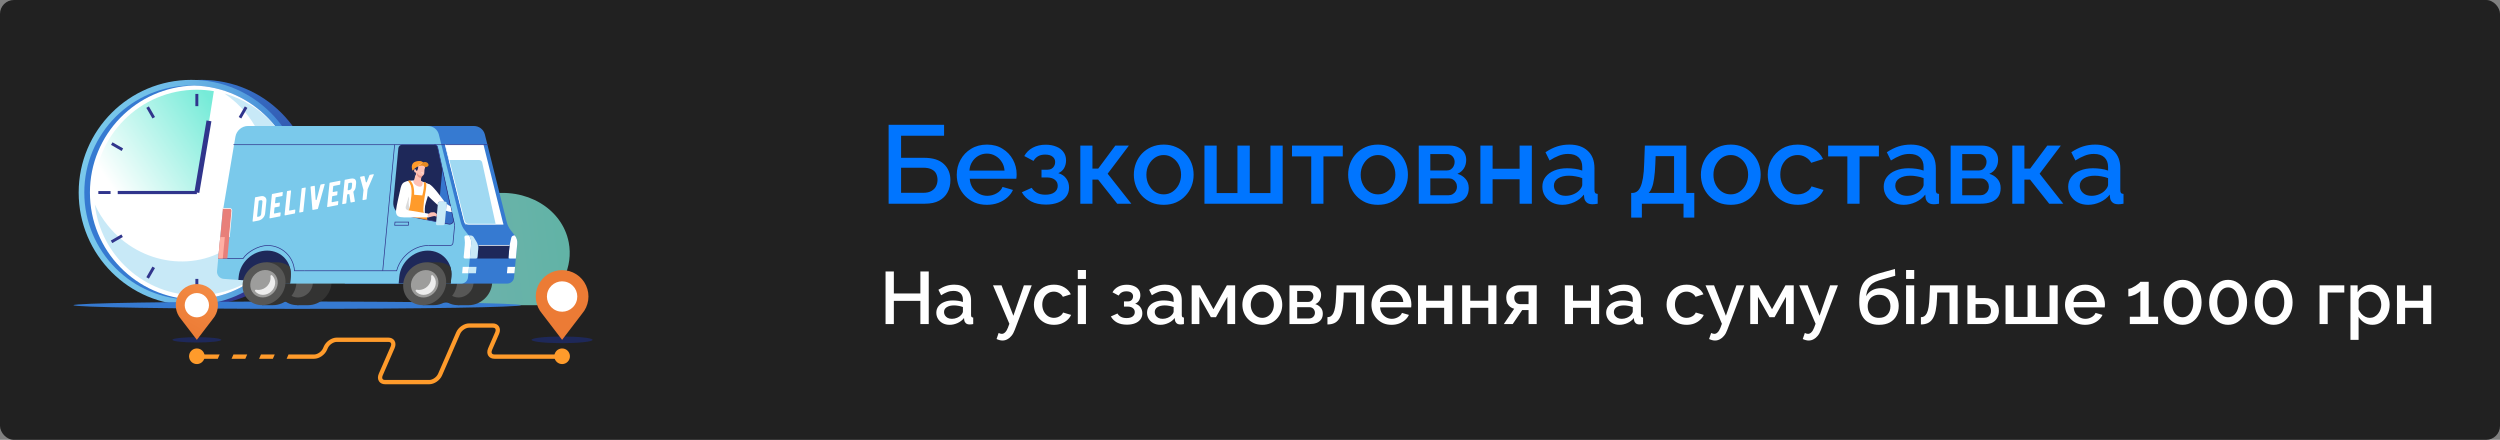 <?xml version="1.0" encoding="UTF-8"?> <svg xmlns="http://www.w3.org/2000/svg" width="540" height="95" viewBox="0 0 540 95" fill="none"><rect x="0" y="0" width="540" height="95" fill="#808080" stroke="none"/> <rect width="540" height="95" rx="3" fill="#212121"></rect> <path d="M191.944 44V26.96H203.92V29.312H194.632V34.088H199.624C201.512 34.088 202.928 34.536 203.872 35.432C204.816 36.312 205.288 37.48 205.288 38.936C205.288 39.912 205.08 40.784 204.664 41.552C204.264 42.304 203.656 42.904 202.84 43.352C202.04 43.784 201.024 44 199.792 44H191.944ZM194.632 41.648H199.432C200.168 41.648 200.76 41.512 201.208 41.24C201.672 40.968 202 40.624 202.192 40.208C202.4 39.776 202.504 39.328 202.504 38.864C202.504 38.4 202.416 37.968 202.24 37.568C202.064 37.168 201.744 36.848 201.28 36.608C200.832 36.352 200.2 36.224 199.384 36.224H194.632V41.648ZM213.163 44.24C212.187 44.24 211.299 44.072 210.499 43.736C209.715 43.384 209.035 42.912 208.459 42.32C207.883 41.712 207.435 41.024 207.115 40.256C206.811 39.472 206.659 38.64 206.659 37.76C206.659 36.576 206.931 35.496 207.475 34.52C208.019 33.528 208.779 32.736 209.755 32.144C210.731 31.536 211.875 31.232 213.187 31.232C214.499 31.232 215.627 31.536 216.571 32.144C217.531 32.736 218.275 33.52 218.803 34.496C219.331 35.472 219.595 36.52 219.595 37.64C219.595 37.832 219.587 38.016 219.571 38.192C219.555 38.352 219.539 38.488 219.523 38.6H209.467C209.515 39.336 209.715 39.984 210.067 40.544C210.435 41.088 210.899 41.52 211.459 41.84C212.019 42.144 212.619 42.296 213.259 42.296C213.963 42.296 214.627 42.12 215.251 41.768C215.891 41.416 216.323 40.952 216.547 40.376L218.803 41.024C218.531 41.632 218.115 42.184 217.555 42.68C217.011 43.16 216.363 43.544 215.611 43.832C214.859 44.104 214.043 44.24 213.163 44.24ZM209.395 36.848H216.979C216.931 36.128 216.723 35.496 216.355 34.952C216.003 34.392 215.547 33.96 214.987 33.656C214.443 33.336 213.835 33.176 213.163 33.176C212.507 33.176 211.899 33.336 211.339 33.656C210.795 33.96 210.347 34.392 209.995 34.952C209.643 35.496 209.443 36.128 209.395 36.848ZM225.948 44.192C224.668 44.192 223.588 43.96 222.708 43.496C221.844 43.016 221.18 42.36 220.716 41.528L222.852 40.568C223.124 41.032 223.508 41.4 224.004 41.672C224.5 41.928 225.1 42.056 225.804 42.056C226.652 42.056 227.308 41.88 227.772 41.528C228.236 41.176 228.468 40.712 228.468 40.136C228.468 39.608 228.276 39.184 227.892 38.864C227.508 38.528 226.964 38.352 226.26 38.336H224.964V36.656H226.308C226.628 36.656 226.908 36.584 227.148 36.44C227.388 36.296 227.572 36.104 227.7 35.864C227.844 35.608 227.916 35.32 227.916 35C227.916 34.52 227.732 34.136 227.364 33.848C227.012 33.544 226.476 33.392 225.756 33.392C225.132 33.392 224.62 33.512 224.22 33.752C223.82 33.976 223.492 34.312 223.236 34.76L221.244 33.704C221.66 32.936 222.268 32.336 223.068 31.904C223.868 31.472 224.804 31.256 225.876 31.256C226.724 31.256 227.476 31.392 228.132 31.664C228.804 31.92 229.324 32.304 229.692 32.816C230.076 33.312 230.268 33.928 230.268 34.664C230.268 35.24 230.132 35.784 229.86 36.296C229.588 36.792 229.164 37.16 228.588 37.4C229.356 37.624 229.932 38.016 230.316 38.576C230.716 39.12 230.916 39.768 230.916 40.52C230.916 41.288 230.7 41.952 230.268 42.512C229.852 43.056 229.268 43.472 228.516 43.76C227.764 44.048 226.908 44.192 225.948 44.192ZM233.35 44V31.448H235.966V36.416H237.214L240.91 31.448H243.838L239.254 37.52L244.366 44H241.318L237.19 38.792H235.966V44H233.35ZM251.365 44.24C250.373 44.24 249.485 44.072 248.701 43.736C247.917 43.384 247.237 42.904 246.661 42.296C246.101 41.688 245.669 41 245.365 40.232C245.061 39.448 244.909 38.616 244.909 37.736C244.909 36.856 245.061 36.024 245.365 35.24C245.669 34.456 246.101 33.768 246.661 33.176C247.237 32.568 247.917 32.096 248.701 31.76C249.501 31.408 250.389 31.232 251.365 31.232C252.341 31.232 253.221 31.408 254.005 31.76C254.805 32.096 255.485 32.568 256.045 33.176C256.621 33.768 257.061 34.456 257.365 35.24C257.669 36.024 257.821 36.856 257.821 37.736C257.821 38.616 257.669 39.448 257.365 40.232C257.061 41 256.621 41.688 256.045 42.296C255.485 42.904 254.805 43.384 254.005 43.736C253.221 44.072 252.341 44.24 251.365 44.24ZM247.621 37.76C247.621 38.56 247.789 39.28 248.125 39.92C248.461 40.56 248.909 41.064 249.469 41.432C250.029 41.8 250.661 41.984 251.365 41.984C252.053 41.984 252.677 41.8 253.237 41.432C253.813 41.048 254.269 40.536 254.605 39.896C254.941 39.24 255.109 38.52 255.109 37.736C255.109 36.936 254.941 36.216 254.605 35.576C254.269 34.936 253.813 34.432 253.237 34.064C252.677 33.68 252.053 33.488 251.365 33.488C250.661 33.488 250.029 33.68 249.469 34.064C248.909 34.448 248.461 34.96 248.125 35.6C247.789 36.224 247.621 36.944 247.621 37.76ZM260.162 44V31.448H262.802V41.696H267.29V31.448H269.954V41.696H274.418V31.448H277.058V44H260.162ZM283.224 44V33.776H279.072V31.448H290.04V33.776H285.864V44H283.224ZM297.654 44.24C296.662 44.24 295.774 44.072 294.99 43.736C294.206 43.384 293.526 42.904 292.95 42.296C292.39 41.688 291.958 41 291.654 40.232C291.35 39.448 291.198 38.616 291.198 37.736C291.198 36.856 291.35 36.024 291.654 35.24C291.958 34.456 292.39 33.768 292.95 33.176C293.526 32.568 294.206 32.096 294.99 31.76C295.79 31.408 296.678 31.232 297.654 31.232C298.63 31.232 299.51 31.408 300.294 31.76C301.094 32.096 301.774 32.568 302.334 33.176C302.91 33.768 303.35 34.456 303.654 35.24C303.958 36.024 304.11 36.856 304.11 37.736C304.11 38.616 303.958 39.448 303.654 40.232C303.35 41 302.91 41.688 302.334 42.296C301.774 42.904 301.094 43.384 300.294 43.736C299.51 44.072 298.63 44.24 297.654 44.24ZM293.91 37.76C293.91 38.56 294.078 39.28 294.414 39.92C294.75 40.56 295.198 41.064 295.758 41.432C296.318 41.8 296.95 41.984 297.654 41.984C298.342 41.984 298.966 41.8 299.526 41.432C300.102 41.048 300.558 40.536 300.894 39.896C301.23 39.24 301.398 38.52 301.398 37.736C301.398 36.936 301.23 36.216 300.894 35.576C300.558 34.936 300.102 34.432 299.526 34.064C298.966 33.68 298.342 33.488 297.654 33.488C296.95 33.488 296.318 33.68 295.758 34.064C295.198 34.448 294.75 34.96 294.414 35.6C294.078 36.224 293.91 36.944 293.91 37.76ZM306.451 44V31.448H313.171C313.971 31.448 314.627 31.6 315.139 31.904C315.667 32.192 316.059 32.568 316.315 33.032C316.571 33.48 316.699 33.976 316.699 34.52C316.699 35.208 316.539 35.816 316.219 36.344C315.899 36.872 315.427 37.272 314.803 37.544C315.523 37.752 316.107 38.12 316.555 38.648C317.019 39.16 317.251 39.824 317.251 40.64C317.251 41.376 317.075 42 316.723 42.512C316.371 43.008 315.867 43.384 315.211 43.64C314.571 43.88 313.819 44 312.955 44H306.451ZM308.947 42.176H312.883C313.219 42.176 313.523 42.096 313.795 41.936C314.083 41.76 314.307 41.536 314.467 41.264C314.627 40.976 314.707 40.672 314.707 40.352C314.707 40 314.627 39.688 314.467 39.416C314.323 39.144 314.115 38.928 313.843 38.768C313.587 38.608 313.283 38.528 312.931 38.528H308.947V42.176ZM308.947 36.824H312.499C312.835 36.824 313.131 36.744 313.387 36.584C313.643 36.408 313.843 36.176 313.987 35.888C314.131 35.6 314.203 35.296 314.203 34.976C314.203 34.512 314.051 34.112 313.747 33.776C313.443 33.44 313.043 33.272 312.547 33.272H308.947V36.824ZM319.764 44V31.448H322.404V36.44H328.236V31.448H330.876V44H328.236V38.72H322.404V44H319.764ZM333.149 40.328C333.149 39.528 333.373 38.832 333.821 38.24C334.285 37.632 334.917 37.168 335.717 36.848C336.517 36.512 337.445 36.344 338.501 36.344C339.061 36.344 339.629 36.384 340.205 36.464C340.797 36.544 341.317 36.672 341.765 36.848V36.056C341.765 35.176 341.501 34.488 340.973 33.992C340.445 33.496 339.685 33.248 338.693 33.248C337.989 33.248 337.325 33.376 336.701 33.632C336.077 33.872 335.413 34.216 334.709 34.664L333.821 32.888C334.653 32.328 335.485 31.912 336.317 31.64C337.165 31.368 338.053 31.232 338.981 31.232C340.661 31.232 341.981 31.68 342.941 32.576C343.917 33.456 344.405 34.712 344.405 36.344V41.024C344.405 41.328 344.453 41.544 344.549 41.672C344.661 41.8 344.845 41.872 345.101 41.888V44C344.861 44.048 344.645 44.08 344.453 44.096C344.261 44.112 344.101 44.12 343.973 44.12C343.413 44.12 342.989 43.984 342.701 43.712C342.413 43.44 342.245 43.12 342.197 42.752L342.125 42.032C341.581 42.736 340.885 43.28 340.037 43.664C339.189 44.048 338.333 44.24 337.469 44.24C336.637 44.24 335.893 44.072 335.237 43.736C334.581 43.384 334.069 42.912 333.701 42.32C333.333 41.728 333.149 41.064 333.149 40.328ZM341.141 41.096C341.333 40.888 341.485 40.68 341.597 40.472C341.709 40.264 341.765 40.08 341.765 39.92V38.48C341.317 38.304 340.845 38.176 340.349 38.096C339.853 38 339.365 37.952 338.885 37.952C337.925 37.952 337.141 38.144 336.533 38.528C335.941 38.912 335.645 39.44 335.645 40.112C335.645 40.48 335.741 40.832 335.933 41.168C336.141 41.504 336.429 41.776 336.797 41.984C337.181 42.192 337.653 42.296 338.213 42.296C338.789 42.296 339.341 42.184 339.869 41.96C340.397 41.736 340.821 41.448 341.141 41.096ZM352.337 47V41.672H352.625C352.961 41.672 353.273 41.576 353.561 41.384C353.849 41.192 354.105 40.864 354.329 40.4C354.553 39.92 354.737 39.264 354.881 38.432C355.025 37.584 355.113 36.52 355.145 35.24L355.289 31.448H364.241V41.672H365.969V47H363.641V44H354.641V47H352.337ZM356.105 41.672H361.601V33.728H357.617L357.545 35.48C357.497 36.696 357.409 37.72 357.281 38.552C357.169 39.384 357.009 40.048 356.801 40.544C356.609 41.04 356.377 41.416 356.105 41.672ZM373.849 44.24C372.857 44.24 371.969 44.072 371.185 43.736C370.401 43.384 369.721 42.904 369.145 42.296C368.585 41.688 368.153 41 367.849 40.232C367.545 39.448 367.393 38.616 367.393 37.736C367.393 36.856 367.545 36.024 367.849 35.24C368.153 34.456 368.585 33.768 369.145 33.176C369.721 32.568 370.401 32.096 371.185 31.76C371.985 31.408 372.873 31.232 373.849 31.232C374.825 31.232 375.705 31.408 376.489 31.76C377.289 32.096 377.969 32.568 378.529 33.176C379.105 33.768 379.545 34.456 379.849 35.24C380.153 36.024 380.305 36.856 380.305 37.736C380.305 38.616 380.153 39.448 379.849 40.232C379.545 41 379.105 41.688 378.529 42.296C377.969 42.904 377.289 43.384 376.489 43.736C375.705 44.072 374.825 44.24 373.849 44.24ZM370.105 37.76C370.105 38.56 370.273 39.28 370.609 39.92C370.945 40.56 371.393 41.064 371.953 41.432C372.513 41.8 373.145 41.984 373.849 41.984C374.537 41.984 375.161 41.8 375.721 41.432C376.297 41.048 376.753 40.536 377.089 39.896C377.425 39.24 377.593 38.52 377.593 37.736C377.593 36.936 377.425 36.216 377.089 35.576C376.753 34.936 376.297 34.432 375.721 34.064C375.161 33.68 374.537 33.488 373.849 33.488C373.145 33.488 372.513 33.68 371.953 34.064C371.393 34.448 370.945 34.96 370.609 35.6C370.273 36.224 370.105 36.944 370.105 37.76ZM388.335 44.24C387.359 44.24 386.471 44.072 385.671 43.736C384.887 43.384 384.207 42.904 383.631 42.296C383.055 41.688 382.607 40.992 382.287 40.208C381.983 39.424 381.831 38.592 381.831 37.712C381.831 36.528 382.095 35.448 382.623 34.472C383.167 33.496 383.919 32.712 384.879 32.12C385.855 31.528 387.007 31.232 388.335 31.232C389.615 31.232 390.727 31.52 391.671 32.096C392.631 32.656 393.335 33.408 393.783 34.352L391.215 35.168C390.927 34.64 390.519 34.232 389.991 33.944C389.479 33.64 388.911 33.488 388.287 33.488C387.583 33.488 386.943 33.672 386.367 34.04C385.807 34.392 385.359 34.888 385.023 35.528C384.703 36.152 384.543 36.88 384.543 37.712C384.543 38.512 384.711 39.24 385.047 39.896C385.383 40.536 385.831 41.048 386.391 41.432C386.967 41.8 387.607 41.984 388.311 41.984C388.743 41.984 389.159 41.912 389.559 41.768C389.975 41.608 390.335 41.4 390.639 41.144C390.943 40.872 391.159 40.576 391.287 40.256L393.879 41.024C393.607 41.648 393.199 42.2 392.655 42.68C392.127 43.16 391.495 43.544 390.759 43.832C390.039 44.104 389.231 44.24 388.335 44.24ZM399.029 44V33.776H394.877V31.448H405.845V33.776H401.669V44H399.029ZM406.883 40.328C406.883 39.528 407.107 38.832 407.555 38.24C408.019 37.632 408.651 37.168 409.451 36.848C410.251 36.512 411.179 36.344 412.235 36.344C412.795 36.344 413.363 36.384 413.939 36.464C414.531 36.544 415.051 36.672 415.499 36.848V36.056C415.499 35.176 415.235 34.488 414.707 33.992C414.179 33.496 413.419 33.248 412.427 33.248C411.723 33.248 411.059 33.376 410.435 33.632C409.811 33.872 409.147 34.216 408.443 34.664L407.555 32.888C408.387 32.328 409.219 31.912 410.051 31.64C410.899 31.368 411.787 31.232 412.715 31.232C414.395 31.232 415.715 31.68 416.675 32.576C417.651 33.456 418.139 34.712 418.139 36.344V41.024C418.139 41.328 418.187 41.544 418.283 41.672C418.395 41.8 418.579 41.872 418.835 41.888V44C418.595 44.048 418.379 44.08 418.187 44.096C417.995 44.112 417.835 44.12 417.707 44.12C417.147 44.12 416.723 43.984 416.435 43.712C416.147 43.44 415.979 43.12 415.931 42.752L415.859 42.032C415.315 42.736 414.619 43.28 413.771 43.664C412.923 44.048 412.067 44.24 411.203 44.24C410.371 44.24 409.627 44.072 408.971 43.736C408.315 43.384 407.803 42.912 407.435 42.32C407.067 41.728 406.883 41.064 406.883 40.328ZM414.875 41.096C415.067 40.888 415.219 40.68 415.331 40.472C415.443 40.264 415.499 40.08 415.499 39.92V38.48C415.051 38.304 414.579 38.176 414.083 38.096C413.587 38 413.099 37.952 412.619 37.952C411.659 37.952 410.875 38.144 410.267 38.528C409.675 38.912 409.379 39.44 409.379 40.112C409.379 40.48 409.475 40.832 409.667 41.168C409.875 41.504 410.163 41.776 410.531 41.984C410.915 42.192 411.387 42.296 411.947 42.296C412.523 42.296 413.075 42.184 413.603 41.96C414.131 41.736 414.555 41.448 414.875 41.096ZM421.342 44V31.448H428.062C428.862 31.448 429.518 31.6 430.03 31.904C430.558 32.192 430.95 32.568 431.206 33.032C431.462 33.48 431.59 33.976 431.59 34.52C431.59 35.208 431.43 35.816 431.11 36.344C430.79 36.872 430.318 37.272 429.694 37.544C430.414 37.752 430.998 38.12 431.446 38.648C431.91 39.16 432.142 39.824 432.142 40.64C432.142 41.376 431.966 42 431.614 42.512C431.262 43.008 430.758 43.384 430.102 43.64C429.462 43.88 428.71 44 427.846 44H421.342ZM423.838 42.176H427.774C428.11 42.176 428.414 42.096 428.686 41.936C428.974 41.76 429.198 41.536 429.358 41.264C429.518 40.976 429.598 40.672 429.598 40.352C429.598 40 429.518 39.688 429.358 39.416C429.214 39.144 429.006 38.928 428.734 38.768C428.478 38.608 428.174 38.528 427.822 38.528H423.838V42.176ZM423.838 36.824H427.39C427.726 36.824 428.022 36.744 428.278 36.584C428.534 36.408 428.734 36.176 428.878 35.888C429.022 35.6 429.094 35.296 429.094 34.976C429.094 34.512 428.942 34.112 428.638 33.776C428.334 33.44 427.934 33.272 427.438 33.272H423.838V36.824ZM434.654 44V31.448H437.27V36.416H438.518L442.214 31.448H445.142L440.558 37.52L445.67 44H442.622L438.494 38.792H437.27V44H434.654ZM446.727 40.328C446.727 39.528 446.951 38.832 447.399 38.24C447.863 37.632 448.495 37.168 449.295 36.848C450.095 36.512 451.023 36.344 452.079 36.344C452.639 36.344 453.207 36.384 453.783 36.464C454.375 36.544 454.895 36.672 455.343 36.848V36.056C455.343 35.176 455.079 34.488 454.551 33.992C454.023 33.496 453.263 33.248 452.271 33.248C451.567 33.248 450.903 33.376 450.279 33.632C449.655 33.872 448.991 34.216 448.287 34.664L447.399 32.888C448.231 32.328 449.063 31.912 449.895 31.64C450.743 31.368 451.631 31.232 452.559 31.232C454.239 31.232 455.559 31.68 456.519 32.576C457.495 33.456 457.983 34.712 457.983 36.344V41.024C457.983 41.328 458.031 41.544 458.127 41.672C458.239 41.8 458.423 41.872 458.679 41.888V44C458.439 44.048 458.223 44.08 458.031 44.096C457.839 44.112 457.679 44.12 457.551 44.12C456.991 44.12 456.567 43.984 456.279 43.712C455.991 43.44 455.823 43.12 455.775 42.752L455.703 42.032C455.159 42.736 454.463 43.28 453.615 43.664C452.767 44.048 451.911 44.24 451.047 44.24C450.215 44.24 449.471 44.072 448.815 43.736C448.159 43.384 447.647 42.912 447.279 42.32C446.911 41.728 446.727 41.064 446.727 40.328ZM454.719 41.096C454.911 40.888 455.063 40.68 455.175 40.472C455.287 40.264 455.343 40.08 455.343 39.92V38.48C454.895 38.304 454.423 38.176 453.927 38.096C453.431 38 452.943 37.952 452.463 37.952C451.503 37.952 450.719 38.144 450.111 38.528C449.519 38.912 449.223 39.44 449.223 40.112C449.223 40.48 449.319 40.832 449.511 41.168C449.719 41.504 450.007 41.776 450.375 41.984C450.759 42.192 451.231 42.296 451.791 42.296C452.367 42.296 452.919 42.184 453.447 41.96C453.975 41.736 454.399 41.448 454.719 41.096Z" fill="#0075FF"></path> <path d="M200.608 58.64V70H198.8V64.992H193.072V70H191.28V58.64H193.072V63.392H198.8V58.64H200.608ZM202.245 67.552C202.245 67.019 202.394 66.555 202.693 66.16C203.002 65.755 203.424 65.445 203.957 65.232C204.49 65.008 205.109 64.896 205.813 64.896C206.186 64.896 206.565 64.923 206.949 64.976C207.344 65.029 207.69 65.115 207.989 65.232V64.704C207.989 64.117 207.813 63.659 207.461 63.328C207.109 62.997 206.602 62.832 205.941 62.832C205.472 62.832 205.029 62.917 204.613 63.088C204.197 63.248 203.754 63.477 203.285 63.776L202.693 62.592C203.248 62.219 203.802 61.941 204.357 61.76C204.922 61.579 205.514 61.488 206.133 61.488C207.253 61.488 208.133 61.787 208.773 62.384C209.424 62.971 209.749 63.808 209.749 64.896V68.016C209.749 68.219 209.781 68.363 209.845 68.448C209.92 68.533 210.042 68.581 210.213 68.592V70C210.053 70.032 209.909 70.053 209.781 70.064C209.653 70.075 209.546 70.08 209.461 70.08C209.088 70.08 208.805 69.989 208.613 69.808C208.421 69.627 208.309 69.413 208.277 69.168L208.229 68.688C207.866 69.157 207.402 69.52 206.837 69.776C206.272 70.032 205.701 70.16 205.125 70.16C204.57 70.16 204.074 70.048 203.637 69.824C203.2 69.589 202.858 69.275 202.613 68.88C202.368 68.485 202.245 68.043 202.245 67.552ZM207.573 68.064C207.701 67.925 207.802 67.787 207.877 67.648C207.952 67.509 207.989 67.387 207.989 67.28V66.32C207.69 66.203 207.376 66.117 207.045 66.064C206.714 66 206.389 65.968 206.069 65.968C205.429 65.968 204.906 66.096 204.501 66.352C204.106 66.608 203.909 66.96 203.909 67.408C203.909 67.653 203.973 67.888 204.101 68.112C204.24 68.336 204.432 68.517 204.677 68.656C204.933 68.795 205.248 68.864 205.621 68.864C206.005 68.864 206.373 68.789 206.725 68.64C207.077 68.491 207.36 68.299 207.573 68.064ZM216.536 73.552C216.344 73.552 216.141 73.525 215.928 73.472C215.714 73.419 215.49 73.339 215.256 73.232L215.704 71.92C215.832 71.984 215.954 72.032 216.072 72.064C216.189 72.096 216.296 72.112 216.392 72.112C216.658 72.112 216.898 72 217.112 71.776C217.336 71.563 217.533 71.237 217.704 70.8L218.024 69.936L214.488 61.632H216.328L218.888 68.208L221.16 61.632H222.856L219.176 71.28C218.994 71.781 218.765 72.197 218.488 72.528C218.221 72.859 217.922 73.109 217.592 73.28C217.261 73.461 216.909 73.552 216.536 73.552ZM227.661 70.16C227.01 70.16 226.418 70.048 225.885 69.824C225.362 69.589 224.909 69.269 224.525 68.864C224.141 68.459 223.842 67.995 223.629 67.472C223.426 66.949 223.325 66.395 223.325 65.808C223.325 65.019 223.501 64.299 223.853 63.648C224.215 62.997 224.717 62.475 225.357 62.08C226.007 61.685 226.775 61.488 227.661 61.488C228.514 61.488 229.255 61.68 229.885 62.064C230.525 62.437 230.994 62.939 231.293 63.568L229.581 64.112C229.389 63.76 229.117 63.488 228.765 63.296C228.423 63.093 228.045 62.992 227.629 62.992C227.159 62.992 226.733 63.115 226.349 63.36C225.975 63.595 225.677 63.925 225.453 64.352C225.239 64.768 225.133 65.253 225.133 65.808C225.133 66.341 225.245 66.827 225.469 67.264C225.693 67.691 225.991 68.032 226.365 68.288C226.749 68.533 227.175 68.656 227.645 68.656C227.933 68.656 228.21 68.608 228.477 68.512C228.754 68.405 228.994 68.267 229.197 68.096C229.399 67.915 229.543 67.717 229.629 67.504L231.357 68.016C231.175 68.432 230.903 68.8 230.541 69.12C230.189 69.44 229.767 69.696 229.277 69.888C228.797 70.069 228.258 70.16 227.661 70.16ZM232.806 70V61.632H234.566V70H232.806ZM232.806 60.256V58.32H234.566V60.256H232.806ZM243.434 70.128C242.581 70.128 241.861 69.973 241.274 69.664C240.698 69.344 240.255 68.907 239.946 68.352L241.37 67.712C241.551 68.021 241.807 68.267 242.138 68.448C242.469 68.619 242.869 68.704 243.338 68.704C243.903 68.704 244.341 68.587 244.65 68.352C244.959 68.117 245.114 67.808 245.114 67.424C245.114 67.072 244.986 66.789 244.73 66.576C244.474 66.352 244.111 66.235 243.642 66.224H242.778V65.104H243.674C243.887 65.104 244.074 65.056 244.234 64.96C244.394 64.864 244.517 64.736 244.602 64.576C244.698 64.405 244.746 64.213 244.746 64C244.746 63.68 244.623 63.424 244.378 63.232C244.143 63.029 243.786 62.928 243.306 62.928C242.89 62.928 242.549 63.008 242.282 63.168C242.015 63.317 241.797 63.541 241.626 63.84L240.298 63.136C240.575 62.624 240.981 62.224 241.514 61.936C242.047 61.648 242.671 61.504 243.386 61.504C243.951 61.504 244.453 61.595 244.89 61.776C245.338 61.947 245.685 62.203 245.93 62.544C246.186 62.875 246.314 63.285 246.314 63.776C246.314 64.16 246.223 64.523 246.042 64.864C245.861 65.195 245.578 65.44 245.194 65.6C245.706 65.749 246.09 66.011 246.346 66.384C246.613 66.747 246.746 67.179 246.746 67.68C246.746 68.192 246.602 68.635 246.314 69.008C246.037 69.371 245.647 69.648 245.146 69.84C244.645 70.032 244.074 70.128 243.434 70.128ZM247.761 67.552C247.761 67.019 247.91 66.555 248.209 66.16C248.518 65.755 248.939 65.445 249.473 65.232C250.006 65.008 250.625 64.896 251.329 64.896C251.702 64.896 252.081 64.923 252.465 64.976C252.859 65.029 253.206 65.115 253.505 65.232V64.704C253.505 64.117 253.329 63.659 252.977 63.328C252.625 62.997 252.118 62.832 251.457 62.832C250.987 62.832 250.545 62.917 250.129 63.088C249.713 63.248 249.27 63.477 248.801 63.776L248.209 62.592C248.763 62.219 249.318 61.941 249.873 61.76C250.438 61.579 251.03 61.488 251.649 61.488C252.769 61.488 253.649 61.787 254.289 62.384C254.939 62.971 255.265 63.808 255.265 64.896V68.016C255.265 68.219 255.297 68.363 255.361 68.448C255.435 68.533 255.558 68.581 255.729 68.592V70C255.569 70.032 255.425 70.053 255.297 70.064C255.169 70.075 255.062 70.08 254.977 70.08C254.603 70.08 254.321 69.989 254.129 69.808C253.937 69.627 253.825 69.413 253.793 69.168L253.745 68.688C253.382 69.157 252.918 69.52 252.353 69.776C251.787 70.032 251.217 70.16 250.641 70.16C250.086 70.16 249.59 70.048 249.153 69.824C248.715 69.589 248.374 69.275 248.129 68.88C247.883 68.485 247.761 68.043 247.761 67.552ZM253.089 68.064C253.217 67.925 253.318 67.787 253.393 67.648C253.467 67.509 253.505 67.387 253.505 67.28V66.32C253.206 66.203 252.891 66.117 252.561 66.064C252.23 66 251.905 65.968 251.585 65.968C250.945 65.968 250.422 66.096 250.017 66.352C249.622 66.608 249.424 66.96 249.424 67.408C249.424 67.653 249.489 67.888 249.617 68.112C249.755 68.336 249.947 68.517 250.193 68.656C250.449 68.795 250.763 68.864 251.137 68.864C251.521 68.864 251.889 68.789 252.241 68.64C252.593 68.491 252.875 68.299 253.089 68.064ZM257.4 70V61.632H259.224L262.104 66.8L265 61.632H266.792V70H265.112V64.112L262.648 68.512H261.544L259.064 64.112V70H257.4ZM272.66 70.16C271.998 70.16 271.406 70.048 270.884 69.824C270.361 69.589 269.908 69.269 269.524 68.864C269.15 68.459 268.862 68 268.66 67.488C268.457 66.965 268.356 66.411 268.356 65.824C268.356 65.237 268.457 64.683 268.66 64.16C268.862 63.637 269.15 63.179 269.524 62.784C269.908 62.379 270.361 62.064 270.884 61.84C271.417 61.605 272.009 61.488 272.66 61.488C273.31 61.488 273.897 61.605 274.42 61.84C274.953 62.064 275.406 62.379 275.78 62.784C276.164 63.179 276.457 63.637 276.66 64.16C276.862 64.683 276.964 65.237 276.964 65.824C276.964 66.411 276.862 66.965 276.66 67.488C276.457 68 276.164 68.459 275.78 68.864C275.406 69.269 274.953 69.589 274.42 69.824C273.897 70.048 273.31 70.16 272.66 70.16ZM270.164 65.84C270.164 66.373 270.276 66.853 270.5 67.28C270.724 67.707 271.022 68.043 271.396 68.288C271.769 68.533 272.19 68.656 272.66 68.656C273.118 68.656 273.534 68.533 273.908 68.288C274.292 68.032 274.596 67.691 274.82 67.264C275.044 66.827 275.156 66.347 275.156 65.824C275.156 65.291 275.044 64.811 274.82 64.384C274.596 63.957 274.292 63.621 273.908 63.376C273.534 63.12 273.118 62.992 272.66 62.992C272.19 62.992 271.769 63.12 271.396 63.376C271.022 63.632 270.724 63.973 270.5 64.4C270.276 64.816 270.164 65.296 270.164 65.84ZM278.525 70V61.632H283.005C283.538 61.632 283.975 61.733 284.317 61.936C284.669 62.128 284.93 62.379 285.101 62.688C285.271 62.987 285.357 63.317 285.357 63.68C285.357 64.139 285.25 64.544 285.037 64.896C284.823 65.248 284.509 65.515 284.093 65.696C284.573 65.835 284.962 66.08 285.261 66.432C285.57 66.773 285.725 67.216 285.725 67.76C285.725 68.251 285.607 68.667 285.373 69.008C285.138 69.339 284.802 69.589 284.365 69.76C283.938 69.92 283.437 70 282.861 70H278.525ZM280.189 68.784H282.813C283.037 68.784 283.239 68.731 283.421 68.624C283.613 68.507 283.762 68.357 283.869 68.176C283.975 67.984 284.029 67.781 284.029 67.568C284.029 67.333 283.975 67.125 283.869 66.944C283.773 66.763 283.634 66.619 283.453 66.512C283.282 66.405 283.079 66.352 282.845 66.352H280.189V68.784ZM280.189 65.216H282.557C282.781 65.216 282.978 65.163 283.149 65.056C283.319 64.939 283.453 64.784 283.549 64.592C283.645 64.4 283.693 64.197 283.693 63.984C283.693 63.675 283.591 63.408 283.389 63.184C283.186 62.96 282.919 62.848 282.589 62.848H280.189V65.216ZM286.728 70.08V68.512C286.994 68.512 287.234 68.448 287.448 68.32C287.661 68.181 287.848 67.957 288.008 67.648C288.168 67.328 288.296 66.885 288.392 66.32C288.488 65.755 288.552 65.035 288.584 64.16L288.696 61.632H294.664V70H292.904V63.184H290.248L290.216 64.32C290.173 65.44 290.072 66.373 289.912 67.12C289.752 67.856 289.528 68.443 289.24 68.88C288.962 69.307 288.61 69.616 288.184 69.808C287.768 69.989 287.282 70.08 286.728 70.08ZM300.567 70.16C299.916 70.16 299.324 70.048 298.791 69.824C298.268 69.589 297.815 69.275 297.431 68.88C297.047 68.475 296.748 68.016 296.535 67.504C296.332 66.981 296.231 66.427 296.231 65.84C296.231 65.051 296.412 64.331 296.775 63.68C297.137 63.019 297.644 62.491 298.295 62.096C298.945 61.691 299.708 61.488 300.583 61.488C301.457 61.488 302.209 61.691 302.839 62.096C303.479 62.491 303.975 63.013 304.327 63.664C304.679 64.315 304.855 65.013 304.855 65.76C304.855 65.888 304.849 66.011 304.839 66.128C304.828 66.235 304.817 66.325 304.807 66.4H298.103C298.135 66.891 298.268 67.323 298.503 67.696C298.748 68.059 299.057 68.347 299.431 68.56C299.804 68.763 300.204 68.864 300.631 68.864C301.1 68.864 301.543 68.747 301.959 68.512C302.385 68.277 302.673 67.968 302.823 67.584L304.327 68.016C304.145 68.421 303.868 68.789 303.495 69.12C303.132 69.44 302.7 69.696 302.199 69.888C301.697 70.069 301.153 70.16 300.567 70.16ZM298.055 65.232H303.111C303.079 64.752 302.94 64.331 302.695 63.968C302.46 63.595 302.156 63.307 301.783 63.104C301.42 62.891 301.015 62.784 300.567 62.784C300.129 62.784 299.724 62.891 299.351 63.104C298.988 63.307 298.689 63.595 298.455 63.968C298.22 64.331 298.087 64.752 298.055 65.232ZM306.29 70V61.632H308.05V64.96H311.938V61.632H313.698V70H311.938V66.48H308.05V70H306.29ZM315.822 70V61.632H317.582V64.96H321.47V61.632H323.23V70H321.47V66.48H317.582V70H315.822ZM324.825 70L327.065 66.688C326.542 66.56 326.126 66.293 325.817 65.888C325.508 65.483 325.353 64.939 325.353 64.256C325.353 63.733 325.47 63.275 325.705 62.88C325.95 62.485 326.292 62.176 326.729 61.952C327.166 61.728 327.673 61.616 328.249 61.616H331.929V70H330.169V66.976H328.793L326.745 70H324.825ZM328.425 65.696H330.169V62.976H328.537C328.089 62.976 327.732 63.099 327.465 63.344C327.209 63.589 327.081 63.909 327.081 64.304C327.081 64.699 327.193 65.029 327.417 65.296C327.652 65.563 327.988 65.696 328.425 65.696ZM338.009 70V61.632H339.769V64.96H343.657V61.632H345.417V70H343.657V66.48H339.769V70H338.009ZM346.932 67.552C346.932 67.019 347.082 66.555 347.38 66.16C347.69 65.755 348.111 65.445 348.644 65.232C349.178 65.008 349.796 64.896 350.5 64.896C350.874 64.896 351.252 64.923 351.636 64.976C352.031 65.029 352.378 65.115 352.676 65.232V64.704C352.676 64.117 352.5 63.659 352.148 63.328C351.796 62.997 351.29 62.832 350.628 62.832C350.159 62.832 349.716 62.917 349.3 63.088C348.884 63.248 348.442 63.477 347.972 63.776L347.38 62.592C347.935 62.219 348.49 61.941 349.044 61.76C349.61 61.579 350.202 61.488 350.82 61.488C351.94 61.488 352.82 61.787 353.46 62.384C354.111 62.971 354.436 63.808 354.436 64.896V68.016C354.436 68.219 354.468 68.363 354.532 68.448C354.607 68.533 354.73 68.581 354.9 68.592V70C354.74 70.032 354.596 70.053 354.468 70.064C354.34 70.075 354.234 70.08 354.148 70.08C353.775 70.08 353.492 69.989 353.3 69.808C353.108 69.627 352.996 69.413 352.964 69.168L352.916 68.688C352.554 69.157 352.09 69.52 351.524 69.776C350.959 70.032 350.388 70.16 349.812 70.16C349.258 70.16 348.762 70.048 348.324 69.824C347.887 69.589 347.546 69.275 347.3 68.88C347.055 68.485 346.932 68.043 346.932 67.552ZM352.26 68.064C352.388 67.925 352.49 67.787 352.564 67.648C352.639 67.509 352.676 67.387 352.676 67.28V66.32C352.378 66.203 352.063 66.117 351.732 66.064C351.402 66 351.076 65.968 350.756 65.968C350.116 65.968 349.594 66.096 349.188 66.352C348.794 66.608 348.596 66.96 348.596 67.408C348.596 67.653 348.66 67.888 348.788 68.112C348.927 68.336 349.119 68.517 349.364 68.656C349.62 68.795 349.935 68.864 350.308 68.864C350.692 68.864 351.06 68.789 351.412 68.64C351.764 68.491 352.047 68.299 352.26 68.064ZM364.317 70.16C363.666 70.16 363.074 70.048 362.541 69.824C362.018 69.589 361.565 69.269 361.181 68.864C360.797 68.459 360.498 67.995 360.285 67.472C360.082 66.949 359.981 66.395 359.981 65.808C359.981 65.019 360.157 64.299 360.509 63.648C360.871 62.997 361.373 62.475 362.013 62.08C362.663 61.685 363.431 61.488 364.317 61.488C365.17 61.488 365.911 61.68 366.541 62.064C367.181 62.437 367.65 62.939 367.949 63.568L366.237 64.112C366.045 63.76 365.773 63.488 365.421 63.296C365.079 63.093 364.701 62.992 364.285 62.992C363.815 62.992 363.389 63.115 363.005 63.36C362.631 63.595 362.333 63.925 362.109 64.352C361.895 64.768 361.789 65.253 361.789 65.808C361.789 66.341 361.901 66.827 362.125 67.264C362.349 67.691 362.647 68.032 363.021 68.288C363.405 68.533 363.831 68.656 364.301 68.656C364.589 68.656 364.866 68.608 365.133 68.512C365.41 68.405 365.65 68.267 365.853 68.096C366.055 67.915 366.199 67.717 366.285 67.504L368.013 68.016C367.831 68.432 367.559 68.8 367.197 69.12C366.845 69.44 366.423 69.696 365.933 69.888C365.453 70.069 364.914 70.16 364.317 70.16ZM370.442 73.552C370.25 73.552 370.047 73.525 369.834 73.472C369.621 73.419 369.397 73.339 369.162 73.232L369.61 71.92C369.738 71.984 369.861 72.032 369.978 72.064C370.095 72.096 370.202 72.112 370.298 72.112C370.565 72.112 370.805 72 371.018 71.776C371.242 71.563 371.439 71.237 371.61 70.8L371.93 69.936L368.394 61.632H370.234L372.794 68.208L375.066 61.632H376.762L373.082 71.28C372.901 71.781 372.671 72.197 372.394 72.528C372.127 72.859 371.829 73.109 371.498 73.28C371.167 73.461 370.815 73.552 370.442 73.552ZM378.056 70V61.632H379.88L382.76 66.8L385.656 61.632H387.448V70H385.768V64.112L383.304 68.512H382.2L379.72 64.112V70H378.056ZM390.676 73.552C390.484 73.552 390.282 73.525 390.068 73.472C389.855 73.419 389.631 73.339 389.396 73.232L389.844 71.92C389.972 71.984 390.095 72.032 390.212 72.064C390.33 72.096 390.436 72.112 390.532 72.112C390.799 72.112 391.039 72 391.252 71.776C391.476 71.563 391.674 71.237 391.844 70.8L392.164 69.936L388.628 61.632H390.468L393.028 68.208L395.3 61.632H396.996L393.316 71.28C393.135 71.781 392.906 72.197 392.628 72.528C392.362 72.859 392.063 73.109 391.732 73.28C391.402 73.461 391.05 73.552 390.676 73.552ZM405.87 70.16C404.472 70.16 403.411 69.739 402.686 68.896C401.96 68.053 401.598 66.848 401.598 65.28C401.598 64.256 401.683 63.392 401.854 62.688C402.035 61.973 402.296 61.387 402.638 60.928C402.99 60.469 403.422 60.096 403.934 59.808C404.456 59.509 405.059 59.269 405.742 59.088L409.31 58.096L409.374 59.568L405.87 60.56C405.315 60.731 404.84 60.955 404.446 61.232C404.062 61.509 403.758 61.872 403.534 62.32C403.31 62.757 403.16 63.312 403.086 63.984C403.384 63.44 403.811 63.013 404.366 62.704C404.92 62.395 405.576 62.24 406.334 62.24C407.112 62.24 407.784 62.405 408.35 62.736C408.915 63.056 409.352 63.504 409.662 64.08C409.971 64.656 410.126 65.317 410.126 66.064C410.126 66.875 409.96 67.589 409.63 68.208C409.31 68.816 408.83 69.296 408.19 69.648C407.56 69.989 406.787 70.16 405.87 70.16ZM405.87 68.656C406.648 68.656 407.251 68.427 407.678 67.968C408.115 67.509 408.334 66.901 408.334 66.144C408.334 65.419 408.115 64.827 407.678 64.368C407.251 63.899 406.648 63.664 405.87 63.664C405.411 63.664 404.995 63.765 404.622 63.968C404.248 64.16 403.955 64.443 403.742 64.816C403.528 65.179 403.422 65.621 403.422 66.144C403.422 66.635 403.518 67.072 403.71 67.456C403.902 67.829 404.179 68.123 404.542 68.336C404.904 68.549 405.347 68.656 405.87 68.656ZM411.712 70V61.632H413.472V70H411.712ZM411.712 60.256V58.32H413.472V60.256H411.712ZM414.915 70.08V68.512C415.182 68.512 415.422 68.448 415.635 68.32C415.849 68.181 416.035 67.957 416.195 67.648C416.355 67.328 416.483 66.885 416.579 66.32C416.675 65.755 416.739 65.035 416.771 64.16L416.883 61.632H422.851V70H421.091V63.184H418.435L418.403 64.32C418.361 65.44 418.259 66.373 418.099 67.12C417.939 67.856 417.715 68.443 417.427 68.88C417.15 69.307 416.798 69.616 416.371 69.808C415.955 69.989 415.47 70.08 414.915 70.08ZM424.962 70V61.632H426.722V64.384H428.722C429.714 64.384 430.466 64.635 430.978 65.136C431.501 65.637 431.762 66.299 431.762 67.12C431.762 67.675 431.65 68.171 431.426 68.608C431.202 69.045 430.872 69.387 430.434 69.632C430.008 69.877 429.474 70 428.834 70H424.962ZM426.722 68.64H428.562C428.914 68.64 429.197 68.576 429.41 68.448C429.624 68.309 429.784 68.128 429.89 67.904C429.997 67.669 430.05 67.419 430.05 67.152C430.05 66.885 430.002 66.645 429.906 66.432C429.81 66.208 429.65 66.032 429.426 65.904C429.213 65.765 428.92 65.696 428.546 65.696H426.722V68.64ZM433.197 70V61.632H434.957V68.464H437.949V61.632H439.725V68.464H442.701V61.632H444.461V70H433.197ZM450.379 70.16C449.729 70.16 449.137 70.048 448.603 69.824C448.081 69.589 447.627 69.275 447.243 68.88C446.859 68.475 446.561 68.016 446.347 67.504C446.145 66.981 446.043 66.427 446.043 65.84C446.043 65.051 446.225 64.331 446.587 63.68C446.95 63.019 447.457 62.491 448.107 62.096C448.758 61.691 449.521 61.488 450.395 61.488C451.27 61.488 452.022 61.691 452.651 62.096C453.291 62.491 453.787 63.013 454.139 63.664C454.491 64.315 454.667 65.013 454.667 65.76C454.667 65.888 454.662 66.011 454.651 66.128C454.641 66.235 454.63 66.325 454.619 66.4H447.915C447.947 66.891 448.081 67.323 448.315 67.696C448.561 68.059 448.87 68.347 449.243 68.56C449.617 68.763 450.017 68.864 450.443 68.864C450.913 68.864 451.355 68.747 451.771 68.512C452.198 68.277 452.486 67.968 452.635 67.584L454.139 68.016C453.958 68.421 453.681 68.789 453.307 69.12C452.945 69.44 452.513 69.696 452.011 69.888C451.51 70.069 450.966 70.16 450.379 70.16ZM447.867 65.232H452.923C452.891 64.752 452.753 64.331 452.507 63.968C452.273 63.595 451.969 63.307 451.595 63.104C451.233 62.891 450.827 62.784 450.379 62.784C449.942 62.784 449.537 62.891 449.163 63.104C448.801 63.307 448.502 63.595 448.267 63.968C448.033 64.331 447.899 64.752 447.867 65.232ZM466.152 68.416V70H460.04V68.416H462.312V62.832C462.216 62.96 462.067 63.093 461.864 63.232C461.661 63.371 461.432 63.504 461.176 63.632C460.931 63.749 460.68 63.845 460.424 63.92C460.168 63.995 459.933 64.032 459.72 64.032V62.384C459.933 62.384 460.179 62.32 460.456 62.192C460.733 62.064 461.005 61.915 461.272 61.744C461.549 61.563 461.784 61.392 461.976 61.232C462.168 61.061 462.28 60.939 462.312 60.864H464.12V68.416H466.152ZM475.539 65.312C475.539 66.251 475.358 67.088 474.995 67.824C474.643 68.549 474.158 69.12 473.539 69.536C472.931 69.952 472.233 70.16 471.443 70.16C470.665 70.16 469.966 69.952 469.347 69.536C468.729 69.12 468.238 68.549 467.875 67.824C467.523 67.088 467.347 66.251 467.347 65.312C467.347 64.373 467.523 63.541 467.875 62.816C468.238 62.08 468.729 61.504 469.347 61.088C469.966 60.661 470.665 60.448 471.443 60.448C472.233 60.448 472.931 60.661 473.539 61.088C474.158 61.504 474.643 62.08 474.995 62.816C475.358 63.541 475.539 64.373 475.539 65.312ZM473.747 65.312C473.747 64.672 473.651 64.112 473.459 63.632C473.267 63.141 472.995 62.763 472.643 62.496C472.291 62.219 471.891 62.08 471.443 62.08C470.985 62.08 470.579 62.219 470.227 62.496C469.875 62.763 469.598 63.141 469.395 63.632C469.203 64.112 469.107 64.672 469.107 65.312C469.107 65.952 469.203 66.512 469.395 66.992C469.598 67.472 469.875 67.851 470.227 68.128C470.579 68.395 470.985 68.528 471.443 68.528C471.891 68.528 472.286 68.395 472.627 68.128C472.979 67.851 473.251 67.472 473.443 66.992C473.646 66.512 473.747 65.952 473.747 65.312ZM485.367 65.312C485.367 66.251 485.186 67.088 484.823 67.824C484.471 68.549 483.986 69.12 483.367 69.536C482.759 69.952 482.061 70.16 481.271 70.16C480.493 70.16 479.794 69.952 479.175 69.536C478.557 69.12 478.066 68.549 477.703 67.824C477.351 67.088 477.175 66.251 477.175 65.312C477.175 64.373 477.351 63.541 477.703 62.816C478.066 62.08 478.557 61.504 479.175 61.088C479.794 60.661 480.493 60.448 481.271 60.448C482.061 60.448 482.759 60.661 483.367 61.088C483.986 61.504 484.471 62.08 484.823 62.816C485.186 63.541 485.367 64.373 485.367 65.312ZM483.575 65.312C483.575 64.672 483.479 64.112 483.287 63.632C483.095 63.141 482.823 62.763 482.471 62.496C482.119 62.219 481.719 62.08 481.271 62.08C480.813 62.08 480.407 62.219 480.055 62.496C479.703 62.763 479.426 63.141 479.223 63.632C479.031 64.112 478.935 64.672 478.935 65.312C478.935 65.952 479.031 66.512 479.223 66.992C479.426 67.472 479.703 67.851 480.055 68.128C480.407 68.395 480.813 68.528 481.271 68.528C481.719 68.528 482.114 68.395 482.455 68.128C482.807 67.851 483.079 67.472 483.271 66.992C483.474 66.512 483.575 65.952 483.575 65.312ZM495.196 65.312C495.196 66.251 495.014 67.088 494.652 67.824C494.3 68.549 493.814 69.12 493.196 69.536C492.588 69.952 491.889 70.16 491.1 70.16C490.321 70.16 489.622 69.952 489.004 69.536C488.385 69.12 487.894 68.549 487.532 67.824C487.18 67.088 487.004 66.251 487.004 65.312C487.004 64.373 487.18 63.541 487.532 62.816C487.894 62.08 488.385 61.504 489.004 61.088C489.622 60.661 490.321 60.448 491.1 60.448C491.889 60.448 492.588 60.661 493.196 61.088C493.814 61.504 494.3 62.08 494.652 62.816C495.014 63.541 495.196 64.373 495.196 65.312ZM493.404 65.312C493.404 64.672 493.308 64.112 493.116 63.632C492.924 63.141 492.652 62.763 492.3 62.496C491.948 62.219 491.548 62.08 491.1 62.08C490.641 62.08 490.236 62.219 489.884 62.496C489.532 62.763 489.254 63.141 489.052 63.632C488.86 64.112 488.764 64.672 488.764 65.312C488.764 65.952 488.86 66.512 489.052 66.992C489.254 67.472 489.532 67.851 489.884 68.128C490.236 68.395 490.641 68.528 491.1 68.528C491.548 68.528 491.942 68.395 492.284 68.128C492.636 67.851 492.908 67.472 493.1 66.992C493.302 66.512 493.404 65.952 493.404 65.312ZM501.025 70V61.632H506.369V63.184H502.785V70H501.025ZM512.449 70.16C511.777 70.16 511.185 70 510.673 69.68C510.161 69.36 509.755 68.944 509.457 68.432V73.408H507.697V61.632H509.249V63.136C509.569 62.635 509.985 62.235 510.497 61.936C511.009 61.637 511.579 61.488 512.209 61.488C512.785 61.488 513.313 61.605 513.793 61.84C514.273 62.064 514.689 62.379 515.041 62.784C515.393 63.189 515.665 63.653 515.857 64.176C516.059 64.688 516.161 65.232 516.161 65.808C516.161 66.608 516.001 67.339 515.681 68C515.371 68.661 514.934 69.189 514.369 69.584C513.814 69.968 513.174 70.16 512.449 70.16ZM511.873 68.656C512.246 68.656 512.582 68.576 512.881 68.416C513.19 68.256 513.451 68.043 513.665 67.776C513.889 67.509 514.059 67.205 514.177 66.864C514.294 66.523 514.353 66.171 514.353 65.808C514.353 65.424 514.289 65.061 514.161 64.72C514.033 64.379 513.846 64.08 513.601 63.824C513.366 63.568 513.089 63.365 512.769 63.216C512.459 63.067 512.118 62.992 511.745 62.992C511.521 62.992 511.286 63.035 511.041 63.12C510.795 63.205 510.566 63.323 510.353 63.472C510.139 63.621 509.953 63.797 509.793 64C509.633 64.203 509.521 64.416 509.457 64.64V66.832C509.606 67.173 509.803 67.483 510.049 67.76C510.294 68.027 510.577 68.245 510.897 68.416C511.217 68.576 511.542 68.656 511.873 68.656ZM517.743 70V61.632H519.504V64.96H523.392V61.632H525.152V70H523.392V66.48H519.504V70H517.743Z" fill="white"></path> <g clip-path="url(#clip0_132_5173)"> <g opacity="0.85"> <path opacity="0.85" d="M122.845 52.345C121.433 45.021 113.565 40.384 105.275 41.988C96.986 43.592 91.412 50.829 92.827 58.154C93.445 61.356 95.298 64.045 97.879 65.922H116.683C121.277 62.803 123.857 57.596 122.845 52.345Z" fill="url(#paint0_linear_132_5173)"></path> </g> <path d="M43.585 65.92C57.011 65.92 67.896 55.026 67.896 41.586C67.896 28.147 57.011 17.252 43.585 17.252C30.158 17.252 19.274 28.147 19.274 41.586C19.274 55.026 30.158 65.92 43.585 65.92Z" fill="url(#paint1_linear_132_5173)"></path> <path d="M41.305 65.92C54.732 65.92 65.616 55.026 65.616 41.586C65.616 28.147 54.732 17.252 41.305 17.252C27.878 17.252 16.994 28.147 16.994 41.586C16.994 55.026 27.878 65.92 41.305 65.92Z" fill="url(#paint2_linear_132_5173)"></path> <path d="M41.305 64.704C54.061 64.704 64.401 54.354 64.401 41.586C64.401 28.819 54.061 18.469 41.305 18.469C28.55 18.469 18.209 28.819 18.209 41.586C18.209 54.354 28.55 64.704 41.305 64.704Z" fill="url(#paint3_linear_132_5173)"></path> <path d="M64.401 41.586C64.401 54.15 54.387 64.377 41.912 64.696C29.438 64.373 19.425 54.15 19.425 41.586C19.425 29.022 29.438 18.802 41.912 18.477C54.387 18.802 64.401 29.022 64.401 41.586Z" fill="white"></path> <path d="M64.401 41.586C64.408 47.047 62.476 52.332 58.95 56.499C56.873 58.797 54.338 60.634 51.507 61.889C48.676 63.145 45.614 63.792 42.518 63.788C31.142 63.788 21.767 55.22 20.485 44.178C21.236 45.812 22.189 47.345 23.324 48.74C30.376 57.429 42.772 59.042 51.011 52.342C59.25 45.642 60.213 33.167 53.161 24.478C51.822 22.825 50.243 21.382 48.477 20.198C52.51 21.326 56.142 23.573 58.953 26.68C62.477 30.846 64.407 36.128 64.401 41.586Z" fill="#C8E9F7"></path> <path d="M43.056 39.487L46.189 19.685C44.977 19.483 43.749 19.382 42.52 19.382C30.268 19.384 20.339 29.325 20.339 41.586H42.52L43.056 39.487Z" fill="url(#paint4_linear_132_5173)"></path> <path d="M42.52 41.244H25.429V41.928H42.52V41.244Z" fill="#30358C"></path> <path d="M44.607 26.017L41.992 41.498L43.05 41.677L45.665 26.197L44.607 26.017Z" fill="#30358C"></path> <path d="M23.883 41.268H21.242V41.905H23.883V41.268Z" fill="#30358C"></path> <path d="M26.596 32.059L24.298 30.737L23.98 31.292L26.278 32.614L26.596 32.059Z" fill="#30358C"></path> <path d="M33.478 25.271L32.157 22.981L31.605 23.3L32.926 25.59L33.478 25.271Z" fill="#30358C"></path> <path d="M42.838 22.931V20.288H42.201V22.931H42.838Z" fill="#30358C"></path> <path d="M61.157 41.905H63.799V41.267H61.157V41.905Z" fill="#30358C"></path> <path d="M58.82 32.534L61.107 31.212L60.789 30.66L58.501 31.982L58.82 32.534Z" fill="#30358C"></path> <path d="M52.115 25.59L53.436 23.3L52.884 22.981L51.563 25.271L52.115 25.59Z" fill="#30358C"></path> <path d="M26.22 50.638L23.932 51.959L24.251 52.512L26.538 51.19L26.22 50.638Z" fill="#30358C"></path> <path d="M32.926 57.582L31.605 59.872L32.157 60.191L33.478 57.901L32.926 57.582Z" fill="#30358C"></path> <path d="M42.202 60.241V62.885H42.839V60.241H42.202Z" fill="#30358C"></path> <path d="M58.501 51.19L60.789 52.512L61.107 51.959L58.82 50.637L58.501 51.19Z" fill="#30358C"></path> <path d="M51.564 57.902L52.885 60.192L53.436 59.873L52.116 57.583L51.564 57.902Z" fill="#30358C"></path> <path d="M64.188 66.713C90.869 66.713 112.498 66.358 112.498 65.92C112.498 65.483 90.869 65.128 64.188 65.128C37.507 65.128 15.878 65.483 15.878 65.92C15.878 66.358 37.507 66.713 64.188 66.713Z" fill="#367AD1"></path> <path d="M67.41 56.665C69.964 56.665 71.839 58.736 71.597 61.292C71.355 63.849 69.089 65.92 66.54 65.92H64.174L65.049 56.665H67.41Z" fill="#333332"></path> <path d="M67.656 64.481C69.593 62.631 69.801 59.701 68.12 57.937C66.439 56.173 63.505 56.243 61.568 58.093C59.631 59.942 59.423 62.872 61.104 64.636C62.785 66.4 65.719 66.33 67.656 64.481Z" fill="#333332"></path> <path d="M66.56 63.343C67.8 62.16 67.933 60.285 66.857 59.156C65.781 58.027 63.904 58.071 62.664 59.254C61.425 60.438 61.291 62.312 62.367 63.441C63.443 64.57 65.32 64.526 66.56 63.343Z" fill="#575756"></path> <path d="M102.11 56.665C104.663 56.665 106.538 58.736 106.296 61.292C106.054 63.849 103.789 65.92 101.235 65.92H98.873L99.749 56.665H102.11Z" fill="#333332"></path> <path d="M102.353 64.478C104.29 62.629 104.498 59.699 102.816 57.935C101.135 56.171 98.202 56.241 96.265 58.091C94.328 59.94 94.12 62.87 95.801 64.634C97.482 66.398 100.415 66.328 102.353 64.478Z" fill="#333332"></path> <path d="M101.261 63.345C102.501 62.161 102.634 60.287 101.558 59.158C100.482 58.029 98.605 58.073 97.365 59.256C96.126 60.44 95.992 62.314 97.068 63.443C98.144 64.572 100.021 64.528 101.261 63.345Z" fill="#575756"></path> <path d="M94.527 56.665C97.081 56.665 98.955 58.736 98.713 61.292C98.472 63.849 96.205 65.92 93.652 65.92H91.29L92.166 56.665H94.527Z" fill="#333332"></path> <path d="M59.828 56.665C62.382 56.665 64.255 58.736 64.014 61.292C63.773 63.849 61.51 65.92 58.95 65.92H56.591L57.466 56.665H59.828Z" fill="#333332"></path> <path d="M110.342 49.765C109.917 49.222 109.611 48.594 109.446 47.925L104.734 29.06C104.458 27.954 103.488 27.212 102.319 27.212H77.701L74.483 61.253H109.595C109.954 61.246 110.297 61.108 110.562 60.866C110.827 60.624 110.994 60.293 111.033 59.936L111.72 52.677C111.789 52.029 111.605 51.379 111.206 50.864L110.342 49.765Z" fill="url(#paint5_linear_132_5173)"></path> <path d="M101.262 50.868L100.398 49.769C99.972 49.226 99.667 48.599 99.501 47.929L94.79 29.06C94.516 27.954 93.545 27.212 92.375 27.212H53.562C52.253 27.212 51.07 28.222 50.85 29.529L48.063 46.019L46.883 58.503C46.858 58.714 46.876 58.927 46.937 59.131C46.997 59.334 47.099 59.523 47.235 59.686C47.371 59.849 47.539 59.982 47.729 60.077C47.918 60.172 48.125 60.227 48.337 60.239L62.657 61.253H99.65C100.008 61.246 100.352 61.108 100.617 60.866C100.882 60.624 101.05 60.293 101.089 59.936L101.776 52.677C101.843 52.03 101.659 51.382 101.262 50.868Z" fill="url(#paint6_linear_132_5173)"></path> <path d="M51.486 60.462L51.552 59.755C51.846 56.648 54.601 54.128 57.705 54.128C60.809 54.128 63.089 56.648 62.795 59.755L62.653 61.248L51.486 60.462Z" fill="#1E2859"></path> <path d="M86.11 61.253L86.251 59.76C86.545 56.652 89.3 54.133 92.405 54.133C95.51 54.133 97.788 56.652 97.495 59.76L97.353 61.253H86.11Z" fill="#1E2859"></path> <path d="M97.495 59.76L97.353 61.252H91.732L92.166 56.664H94.528C95.534 56.653 96.512 57.002 97.284 57.648C97.494 58.331 97.565 59.049 97.495 59.76Z" fill="#333332"></path> <path d="M94.771 64.479C96.708 62.629 96.916 59.7 95.235 57.936C93.554 56.172 90.62 56.241 88.683 58.091C86.746 59.941 86.538 62.87 88.219 64.634C89.901 66.398 92.834 66.329 94.771 64.479Z" fill="#575756"></path> <path d="M93.677 63.345C94.917 62.161 95.05 60.287 93.975 59.158C92.899 58.029 91.022 58.073 89.782 59.256C88.542 60.44 88.409 62.314 89.485 63.443C90.56 64.572 92.438 64.528 93.677 63.345Z" fill="#9D9D9C"></path> <path d="M93.116 59.67C93.151 59.915 93.147 60.164 93.104 60.408C92.998 60.986 92.708 61.513 92.278 61.911C91.847 62.309 91.298 62.557 90.715 62.617C90.485 62.637 90.254 62.623 90.028 62.577C89.84 62.538 89.689 62.763 89.806 62.907C90.014 63.158 90.275 63.359 90.571 63.495C90.867 63.631 91.19 63.698 91.516 63.692C92.839 63.686 94.016 62.594 94.131 61.273C94.165 60.941 94.123 60.607 94.007 60.294C93.892 59.982 93.706 59.7 93.464 59.471C93.325 59.348 93.089 59.481 93.116 59.67Z" fill="#EDEDED"></path> <path d="M99.82 59.021H101.176L101.306 57.64H99.951L99.82 59.021Z" fill="white"></path> <path d="M88.28 48.726H85.168L85.247 47.891H88.359L88.28 48.726ZM85.338 48.571H88.14L88.189 48.046H85.388L85.338 48.571Z" fill="#30358C"></path> <path d="M97.246 53.102H92.51V52.948H97.246C97.376 52.945 97.501 52.895 97.597 52.807C97.693 52.719 97.754 52.599 97.768 52.469L98.13 48.641L98.284 48.656L97.922 52.484C97.903 52.652 97.824 52.807 97.7 52.921C97.576 53.034 97.414 53.099 97.246 53.102Z" fill="#30358C"></path> <path d="M85.742 58.564H65.797V58.408H85.621C86.415 55.342 89.431 52.948 92.51 52.948V53.103C89.479 53.103 86.509 55.475 85.756 58.505L85.742 58.564Z" fill="#30358C"></path> <path d="M65.801 58.564H63.533V58.49C63.444 57.033 62.802 55.664 61.74 54.663C60.677 53.662 59.274 53.104 57.815 53.102C55.776 53.102 53.413 54.566 52.568 55.881L52.546 55.917H47.135V55.762H52.457C52.917 55.066 53.736 54.363 54.714 53.831C55.76 53.261 56.86 52.947 57.81 52.947C59.296 52.95 60.725 53.514 61.813 54.526C62.901 55.539 63.567 56.925 63.678 58.407H65.796L65.801 58.564Z" fill="#30358C"></path> <path d="M84.951 43.572L86.044 32.023C86.067 31.815 86.164 31.622 86.319 31.481C86.473 31.34 86.674 31.259 86.883 31.256H93.84C93.998 31.252 94.153 31.304 94.277 31.402C94.401 31.5 94.487 31.639 94.52 31.794L97.939 47.423C98.06 47.977 97.53 48.516 96.969 48.407L87.079 46.48C85.71 46.213 84.817 44.993 84.951 43.572Z" fill="#1E2859"></path> <path d="M62.795 59.76L62.657 61.252H57.035L57.469 56.664H59.83C60.837 56.653 61.815 57.002 62.588 57.648C62.796 58.331 62.866 59.049 62.795 59.76Z" fill="#3C3C3B"></path> <path d="M60.073 64.481C62.011 62.631 62.218 59.702 60.537 57.938C58.856 56.174 55.923 56.243 53.985 58.093C52.048 59.943 51.841 62.872 53.522 64.636C55.203 66.4 58.136 66.331 60.073 64.481Z" fill="#575756"></path> <path d="M58.978 63.33C60.217 62.147 60.35 60.272 59.274 59.143C58.198 58.014 56.321 58.058 55.081 59.242C53.842 60.426 53.709 62.3 54.785 63.429C55.861 64.558 57.738 64.514 58.978 63.33Z" fill="#9D9D9C"></path> <path d="M58.421 59.67C58.456 59.914 58.453 60.162 58.411 60.405C58.306 60.984 58.015 61.513 57.583 61.912C57.151 62.31 56.601 62.558 56.016 62.616C55.786 62.636 55.554 62.623 55.328 62.577C55.141 62.538 54.989 62.763 55.107 62.907C55.314 63.157 55.575 63.357 55.87 63.492C56.165 63.627 56.487 63.694 56.811 63.688C58.135 63.683 59.313 62.59 59.428 61.269C59.462 60.938 59.419 60.603 59.303 60.291C59.188 59.978 59.002 59.697 58.761 59.467C58.625 59.348 58.39 59.48 58.421 59.67Z" fill="#EDEDED"></path> <path d="M108.726 48.422H100.455L96.167 31.254H104.438L108.726 48.422Z" fill="white"></path> <path d="M102.8 59.021H101.176L101.306 57.64H102.93L102.8 59.021Z" fill="#C8E9F7"></path> <path d="M111.12 59.021H109.496L109.627 57.64H111.251L111.12 59.021Z" fill="white"></path> <path d="M111.421 55.84H110.125C110.083 55.841 110.042 55.832 110.003 55.816C109.965 55.799 109.93 55.774 109.902 55.743C109.874 55.712 109.853 55.675 109.84 55.635C109.827 55.595 109.823 55.553 109.828 55.511L110.015 53.535C110.05 53.172 110.109 52.811 110.191 52.455L110.445 51.34C110.476 51.207 110.551 51.087 110.657 51.001C110.763 50.915 110.896 50.866 111.032 50.863H111.209C111.607 51.38 111.791 52.029 111.723 52.678L111.421 55.84Z" fill="white"></path> <path d="M85.162 31.245L82.59 58.476L82.744 58.491L85.316 31.26L85.162 31.245Z" fill="#30358C"></path> <path d="M105.476 31.178H50.413V31.332H105.476V31.178Z" fill="#30358C"></path> <path d="M98.015 47.404L97.864 47.438L98.132 48.662L98.283 48.629L98.015 47.404Z" fill="#30358C"></path> <path d="M100.312 51.263L100.378 51.804C100.425 52.19 100.43 52.579 100.393 52.966L100.152 55.511C100.147 55.552 100.151 55.595 100.164 55.635C100.177 55.675 100.198 55.712 100.226 55.743C100.254 55.774 100.289 55.799 100.327 55.816C100.366 55.832 100.407 55.841 100.449 55.84H101.477L101.776 52.677C101.845 52.029 101.661 51.379 101.262 50.863H100.671C100.621 50.864 100.571 50.875 100.525 50.896C100.479 50.917 100.438 50.947 100.405 50.985C100.371 51.022 100.345 51.066 100.329 51.114C100.313 51.162 100.307 51.212 100.312 51.263Z" fill="white"></path> <path d="M109.797 55.84H103.1L103.37 52.993H110.066L109.797 55.84Z" fill="#1E2859"></path> <path d="M102.96 52.3L102.338 51.245C102.267 51.127 102.166 51.029 102.045 50.962C101.925 50.895 101.788 50.861 101.651 50.863H101.262C101.66 51.379 101.845 52.029 101.776 52.677L101.477 55.84H102.772C102.862 55.838 102.948 55.804 103.014 55.744C103.08 55.683 103.122 55.601 103.131 55.512L103.29 53.833C103.345 53.3 103.229 52.763 102.96 52.3Z" fill="#C8E9F7"></path> <path d="M48.127 45.005L48.064 46.019L47.135 55.84H49.104L50.075 45.553C50.083 45.483 50.077 45.413 50.055 45.346C50.034 45.279 49.999 45.218 49.952 45.166C49.905 45.114 49.847 45.072 49.783 45.045C49.718 45.017 49.649 45.004 49.579 45.005H48.127Z" fill="#E87F79"></path> <path d="M48.558 51.209H47.573L47.135 55.84H48.12L48.558 51.209Z" fill="#FFAFA3"></path> <path d="M49.619 51.216L49.465 51.202L50 45.548C50.006 45.489 50 45.429 49.982 45.372C49.964 45.315 49.934 45.263 49.895 45.219C49.855 45.175 49.806 45.141 49.752 45.118C49.698 45.095 49.639 45.083 49.581 45.084H48.127V44.93H49.581C49.661 44.929 49.741 44.944 49.815 44.976C49.889 45.008 49.955 45.055 50.01 45.114C50.064 45.175 50.104 45.246 50.129 45.323C50.154 45.401 50.162 45.482 50.153 45.563L49.619 51.216Z" fill="white"></path> <path d="M107.066 48.422H100.455L96.992 34.56H103.471C103.629 34.557 103.784 34.609 103.908 34.707C104.032 34.805 104.119 34.943 104.152 35.098L107.066 48.422Z" fill="#A0D9F2"></path> <path d="M96.97 48.408L94.686 47.966C94.583 47.614 94.548 47.246 94.583 46.881L95.56 36.546L97.943 47.424C98.06 47.977 97.53 48.516 96.97 48.408Z" fill="url(#paint7_linear_132_5173)"></path> <path d="M97.116 48.499C97.062 48.499 97.008 48.494 96.955 48.484L87.065 46.556L87.094 46.404L96.987 48.332C97.109 48.353 97.234 48.344 97.351 48.305C97.469 48.266 97.574 48.198 97.659 48.108C97.746 48.022 97.811 47.917 97.847 47.8C97.883 47.684 97.889 47.56 97.865 47.441L94.445 31.81C94.416 31.672 94.339 31.549 94.229 31.462C94.118 31.375 93.981 31.329 93.84 31.332V31.178C94.016 31.174 94.188 31.231 94.326 31.341C94.464 31.45 94.56 31.604 94.596 31.777L98.014 47.412C98.044 47.557 98.037 47.706 97.994 47.847C97.951 47.988 97.873 48.116 97.768 48.22C97.684 48.307 97.582 48.377 97.47 48.425C97.358 48.473 97.238 48.498 97.116 48.499Z" fill="#30358C"></path> <path d="M108.725 48.499H101.235C100.997 48.504 100.764 48.428 100.575 48.283C100.386 48.139 100.251 47.935 100.193 47.704L96.091 31.273L96.241 31.235L100.343 47.666C100.393 47.864 100.508 48.039 100.67 48.162C100.832 48.286 101.031 48.351 101.235 48.346H108.725V48.499Z" fill="white"></path> <path d="M94.472 48.649H95.707C95.797 48.647 95.883 48.612 95.949 48.552C96.015 48.491 96.057 48.408 96.067 48.319L96.485 43.902C96.49 43.861 96.486 43.818 96.473 43.778C96.46 43.738 96.439 43.702 96.411 43.67C96.383 43.639 96.348 43.614 96.31 43.598C96.271 43.581 96.23 43.573 96.188 43.574H94.952C94.862 43.575 94.776 43.61 94.71 43.67C94.644 43.731 94.603 43.813 94.593 43.902L94.174 48.319C94.17 48.361 94.174 48.403 94.186 48.443C94.199 48.483 94.22 48.52 94.249 48.551C94.277 48.583 94.311 48.608 94.35 48.624C94.388 48.641 94.43 48.649 94.472 48.649Z" fill="#C8E9F7"></path> <path d="M55.082 42.706C55.085 42.683 55.095 42.661 55.111 42.644C55.126 42.627 55.147 42.615 55.17 42.61L56.374 42.375C56.461 42.358 56.55 42.348 56.639 42.348C56.866 42.343 57.087 42.424 57.257 42.575C57.484 42.779 57.581 43.061 57.544 43.412L57.264 46.121C57.219 46.487 57.054 46.829 56.795 47.092C56.547 47.373 56.215 47.566 55.849 47.643L54.685 47.871C54.668 47.874 54.651 47.873 54.634 47.868C54.618 47.864 54.603 47.855 54.59 47.844C54.578 47.832 54.568 47.818 54.562 47.802C54.556 47.786 54.553 47.768 54.555 47.751L55.082 42.706ZM55.533 46.716C55.532 46.733 55.534 46.75 55.54 46.767C55.546 46.782 55.556 46.797 55.569 46.809C55.581 46.82 55.596 46.828 55.613 46.833C55.63 46.838 55.647 46.839 55.664 46.835L55.942 46.781C56.06 46.752 56.167 46.689 56.249 46.6C56.332 46.511 56.386 46.399 56.406 46.279L56.688 43.566C56.696 43.519 56.692 43.471 56.676 43.426C56.661 43.382 56.634 43.342 56.599 43.31C56.548 43.264 56.482 43.239 56.413 43.242C56.386 43.242 56.359 43.245 56.332 43.25L55.961 43.322C55.938 43.327 55.917 43.338 55.901 43.356C55.885 43.373 55.875 43.395 55.873 43.419L55.533 46.716Z" fill="white"></path> <path d="M58.821 41.895L60.952 41.479C60.969 41.475 60.986 41.476 61.003 41.481C61.019 41.485 61.034 41.494 61.047 41.505C61.059 41.517 61.069 41.531 61.075 41.547C61.081 41.563 61.084 41.581 61.082 41.598L61.015 42.245C61.012 42.268 61.002 42.29 60.986 42.307C60.971 42.325 60.949 42.336 60.926 42.341L59.614 42.597C59.591 42.602 59.57 42.613 59.554 42.631C59.538 42.648 59.528 42.67 59.526 42.693L59.412 43.791C59.41 43.808 59.412 43.825 59.418 43.842C59.424 43.858 59.434 43.872 59.447 43.883C59.459 43.895 59.474 43.903 59.491 43.908C59.508 43.913 59.525 43.913 59.542 43.91L60.326 43.756C60.343 43.753 60.361 43.753 60.377 43.758C60.394 43.763 60.409 43.771 60.421 43.783C60.434 43.794 60.444 43.809 60.45 43.825C60.456 43.841 60.459 43.858 60.457 43.875L60.39 44.522C60.387 44.545 60.377 44.567 60.361 44.584C60.346 44.602 60.325 44.614 60.301 44.618L59.385 44.795C59.362 44.799 59.341 44.811 59.325 44.828C59.309 44.846 59.3 44.867 59.297 44.891L59.183 45.988C59.181 46.005 59.184 46.022 59.19 46.038C59.196 46.054 59.206 46.069 59.218 46.081C59.231 46.092 59.246 46.101 59.262 46.105C59.279 46.11 59.296 46.111 59.313 46.107L60.494 45.876C60.511 45.873 60.528 45.873 60.545 45.878C60.561 45.883 60.576 45.891 60.589 45.903C60.602 45.914 60.612 45.929 60.618 45.945C60.624 45.961 60.626 45.978 60.624 45.995L60.557 46.641C60.555 46.664 60.545 46.687 60.529 46.704C60.514 46.721 60.492 46.733 60.469 46.737L58.34 47.158C58.323 47.161 58.305 47.16 58.289 47.156C58.272 47.151 58.257 47.142 58.245 47.131C58.232 47.119 58.222 47.105 58.216 47.089C58.21 47.073 58.207 47.056 58.209 47.038L58.732 41.992C58.735 41.968 58.745 41.947 58.761 41.929C58.777 41.912 58.798 41.9 58.821 41.895Z" fill="white"></path> <path d="M62.082 41.261L62.742 41.132C62.758 41.129 62.776 41.13 62.792 41.135C62.809 41.139 62.824 41.148 62.837 41.159C62.849 41.171 62.859 41.185 62.865 41.201C62.872 41.217 62.874 41.234 62.872 41.252L62.446 45.36C62.444 45.377 62.446 45.394 62.452 45.41C62.458 45.426 62.468 45.441 62.481 45.453C62.493 45.464 62.508 45.473 62.525 45.477C62.541 45.482 62.559 45.483 62.576 45.479L63.66 45.267C63.677 45.264 63.694 45.264 63.711 45.269C63.727 45.274 63.743 45.282 63.755 45.294C63.768 45.305 63.778 45.319 63.784 45.335C63.79 45.352 63.792 45.369 63.79 45.386L63.724 46.024C63.721 46.048 63.712 46.07 63.696 46.087C63.68 46.105 63.659 46.116 63.636 46.121L61.598 46.519C61.581 46.522 61.564 46.522 61.547 46.517C61.531 46.512 61.516 46.504 61.503 46.492C61.49 46.481 61.481 46.466 61.475 46.45C61.468 46.434 61.466 46.417 61.468 46.4L61.991 41.358C61.993 41.334 62.004 41.312 62.02 41.294C62.037 41.277 62.059 41.265 62.082 41.261Z" fill="white"></path> <path d="M65.247 40.642L65.907 40.512C65.924 40.509 65.942 40.51 65.958 40.514C65.975 40.519 65.99 40.528 66.002 40.539C66.015 40.551 66.025 40.565 66.031 40.581C66.037 40.597 66.039 40.614 66.037 40.632L65.515 45.674C65.512 45.697 65.502 45.719 65.486 45.736C65.47 45.754 65.449 45.766 65.426 45.77L64.767 45.899C64.75 45.902 64.733 45.902 64.716 45.897C64.7 45.893 64.685 45.884 64.672 45.873C64.659 45.861 64.649 45.847 64.643 45.831C64.637 45.815 64.635 45.798 64.636 45.781L65.16 40.738C65.162 40.715 65.171 40.693 65.187 40.676C65.203 40.658 65.224 40.647 65.247 40.642Z" fill="white"></path> <path d="M67.167 40.268L67.868 40.131C67.883 40.128 67.899 40.128 67.915 40.132C67.93 40.135 67.944 40.142 67.956 40.151C67.969 40.161 67.979 40.173 67.986 40.187C67.994 40.201 67.998 40.216 67.999 40.231L68.175 43.115C68.177 43.141 68.187 43.166 68.206 43.185C68.224 43.204 68.248 43.215 68.274 43.218C68.3 43.221 68.326 43.214 68.347 43.199C68.369 43.184 68.384 43.161 68.391 43.136L69.226 39.928C69.232 39.907 69.243 39.889 69.259 39.874C69.274 39.86 69.294 39.851 69.315 39.847L70.003 39.713C70.021 39.709 70.04 39.711 70.058 39.716C70.076 39.722 70.092 39.733 70.104 39.746C70.117 39.76 70.126 39.777 70.13 39.795C70.135 39.813 70.134 39.832 70.129 39.85L68.671 45.073C68.666 45.093 68.655 45.111 68.641 45.124C68.626 45.138 68.607 45.148 68.588 45.152L67.604 45.343C67.589 45.346 67.574 45.346 67.559 45.343C67.544 45.34 67.53 45.333 67.517 45.324C67.505 45.314 67.495 45.303 67.488 45.289C67.48 45.276 67.476 45.261 67.475 45.245L67.078 40.383C67.077 40.356 67.085 40.33 67.101 40.309C67.117 40.288 67.141 40.273 67.167 40.268Z" fill="white"></path> <path d="M71.27 39.458L73.402 39.041C73.418 39.038 73.436 39.038 73.452 39.043C73.469 39.047 73.484 39.056 73.497 39.067C73.51 39.079 73.519 39.093 73.525 39.109C73.532 39.125 73.534 39.142 73.532 39.16L73.465 39.806C73.463 39.83 73.453 39.852 73.437 39.869C73.421 39.886 73.4 39.898 73.377 39.903L72.065 40.16C72.042 40.164 72.021 40.176 72.005 40.193C71.989 40.211 71.979 40.233 71.976 40.256L71.862 41.353C71.861 41.37 71.863 41.387 71.869 41.403C71.876 41.419 71.885 41.434 71.898 41.445C71.911 41.457 71.926 41.465 71.942 41.47C71.959 41.475 71.976 41.475 71.993 41.472L72.778 41.319C72.794 41.315 72.812 41.316 72.828 41.321C72.845 41.325 72.86 41.334 72.873 41.345C72.885 41.357 72.895 41.371 72.901 41.387C72.907 41.404 72.909 41.421 72.907 41.438L72.84 42.084C72.838 42.108 72.828 42.13 72.812 42.147C72.796 42.164 72.775 42.176 72.752 42.181L71.836 42.357C71.813 42.361 71.792 42.373 71.776 42.391C71.76 42.408 71.75 42.43 71.748 42.454L71.634 43.551C71.632 43.568 71.634 43.585 71.64 43.601C71.646 43.617 71.656 43.632 71.669 43.643C71.681 43.655 71.697 43.663 71.713 43.668C71.73 43.673 71.747 43.673 71.764 43.67L72.945 43.439C72.961 43.435 72.979 43.436 72.995 43.44C73.012 43.445 73.027 43.453 73.04 43.465C73.052 43.476 73.062 43.491 73.068 43.507C73.075 43.523 73.077 43.54 73.075 43.557L73.008 44.204C73.006 44.227 72.996 44.249 72.98 44.266C72.964 44.284 72.943 44.295 72.92 44.3L70.788 44.717C70.772 44.72 70.754 44.72 70.738 44.715C70.721 44.711 70.706 44.702 70.694 44.691C70.681 44.679 70.671 44.665 70.665 44.649C70.659 44.633 70.657 44.615 70.659 44.598L71.181 39.552C71.184 39.529 71.195 39.507 71.211 39.491C71.227 39.474 71.248 39.462 71.27 39.458Z" fill="white"></path> <path d="M74.444 38.92C74.446 38.897 74.456 38.875 74.472 38.858C74.488 38.84 74.509 38.828 74.532 38.824L75.74 38.589C75.864 38.564 75.991 38.55 76.117 38.548C76.382 38.548 76.586 38.623 76.721 38.77C76.889 38.953 76.955 39.241 76.915 39.627L76.837 40.38C76.791 40.752 76.622 41.098 76.356 41.364C76.344 41.376 76.336 41.391 76.331 41.407C76.326 41.423 76.324 41.44 76.327 41.457L76.66 43.464C76.665 43.492 76.658 43.522 76.641 43.545C76.625 43.568 76.6 43.584 76.572 43.59L75.842 43.732C75.828 43.735 75.813 43.735 75.799 43.732C75.784 43.729 75.771 43.723 75.759 43.715C75.747 43.707 75.736 43.696 75.728 43.684C75.721 43.672 75.715 43.658 75.713 43.644L75.466 42.013C75.463 41.998 75.458 41.985 75.45 41.972C75.442 41.96 75.432 41.95 75.42 41.941C75.408 41.933 75.395 41.927 75.38 41.925C75.366 41.922 75.351 41.922 75.337 41.925L75.072 41.976C75.049 41.98 75.028 41.992 75.012 42.009C74.996 42.027 74.987 42.049 74.984 42.072L74.799 43.863C74.796 43.886 74.786 43.908 74.77 43.925C74.755 43.943 74.734 43.955 74.71 43.959L74.05 44.089C74.034 44.092 74.016 44.091 74 44.087C73.983 44.082 73.968 44.074 73.955 44.062C73.943 44.05 73.933 44.036 73.927 44.02C73.921 44.004 73.919 43.987 73.921 43.969L74.444 38.92ZM75.1 40.974C75.099 40.991 75.101 41.008 75.107 41.024C75.113 41.04 75.123 41.055 75.135 41.066C75.148 41.078 75.163 41.087 75.18 41.091C75.196 41.096 75.213 41.097 75.23 41.093L75.509 41.038C75.631 41.013 75.741 40.949 75.822 40.856C75.908 40.769 75.962 40.657 75.977 40.536L76.055 39.78C76.065 39.734 76.066 39.688 76.057 39.642C76.048 39.596 76.03 39.553 76.004 39.515C75.981 39.492 75.953 39.475 75.923 39.464C75.892 39.453 75.86 39.449 75.828 39.452C75.785 39.452 75.742 39.457 75.7 39.466L75.329 39.539C75.306 39.543 75.285 39.555 75.269 39.572C75.253 39.589 75.243 39.611 75.241 39.635L75.1 40.974Z" fill="white"></path> <path d="M78.511 41.012L77.782 38.303C77.779 38.288 77.778 38.273 77.78 38.258C77.783 38.242 77.788 38.228 77.797 38.215C77.805 38.202 77.816 38.191 77.829 38.183C77.841 38.175 77.856 38.169 77.871 38.167L78.614 38.021C78.642 38.016 78.671 38.022 78.695 38.037C78.719 38.053 78.736 38.077 78.742 38.105L79.015 39.306C79.02 39.329 79.033 39.35 79.05 39.366C79.068 39.381 79.091 39.391 79.114 39.392C79.138 39.394 79.161 39.388 79.181 39.376C79.201 39.363 79.216 39.344 79.225 39.322L79.809 37.839C79.816 37.822 79.827 37.807 79.841 37.795C79.855 37.783 79.872 37.775 79.89 37.772L80.611 37.63C80.631 37.627 80.651 37.628 80.67 37.635C80.689 37.642 80.705 37.654 80.718 37.669C80.73 37.685 80.738 37.703 80.741 37.723C80.744 37.743 80.741 37.763 80.733 37.782L79.409 40.868C79.405 40.878 79.402 40.889 79.401 40.9L79.183 42.999C79.181 43.022 79.171 43.044 79.155 43.062C79.139 43.079 79.118 43.091 79.095 43.095L78.435 43.224C78.418 43.227 78.401 43.227 78.384 43.222C78.368 43.217 78.352 43.209 78.34 43.197C78.327 43.185 78.317 43.171 78.311 43.155C78.305 43.139 78.303 43.122 78.305 43.105L78.518 41.052C78.518 41.038 78.516 41.025 78.511 41.012Z" fill="white"></path> <path d="M110.066 52.916H103.37V53.07H110.066V52.916Z" fill="white"></path> <path d="M37.251 73.405C37.251 73.723 39.61 73.98 42.52 73.98C45.431 73.98 47.789 73.723 47.789 73.405C47.789 73.087 45.43 72.829 42.52 72.829C39.611 72.829 37.251 73.087 37.251 73.405Z" fill="#1E2859"></path> <path d="M39.071 68.893C38.502 68.232 38.133 67.421 38.011 66.556C37.888 65.692 38.016 64.81 38.379 64.016C38.743 63.223 39.326 62.55 40.06 62.078C40.794 61.607 41.648 61.356 42.52 61.356C43.393 61.356 44.246 61.607 44.981 62.078C45.715 62.55 46.298 63.223 46.661 64.016C47.025 64.81 47.152 65.692 47.03 66.556C46.907 67.421 46.539 68.232 45.969 68.893L42.52 73.404L39.071 68.893Z" fill="url(#paint8_linear_132_5173)"></path> <path d="M42.52 68.546C43.969 68.546 45.144 67.371 45.144 65.92C45.144 64.47 43.969 63.294 42.52 63.294C41.071 63.294 39.897 64.47 39.897 65.92C39.897 67.371 41.071 68.546 42.52 68.546Z" fill="white"></path> <path d="M121.414 74.125C125.051 74.125 128 73.803 128 73.405C128 73.007 125.051 72.685 121.414 72.685C117.776 72.685 114.827 73.007 114.827 73.405C114.827 73.803 117.776 74.125 121.414 74.125Z" fill="#1E2859"></path> <path d="M117.103 67.765C116.39 66.938 115.93 65.925 115.777 64.844C115.624 63.764 115.784 62.662 116.238 61.67C116.692 60.677 117.421 59.837 118.338 59.247C119.256 58.658 120.323 58.344 121.414 58.344C122.504 58.344 123.571 58.658 124.489 59.247C125.406 59.837 126.136 60.677 126.59 61.67C127.044 62.662 127.204 63.764 127.05 64.844C126.897 65.925 126.437 66.938 125.725 67.765L121.414 73.404L117.103 67.765Z" fill="url(#paint9_linear_132_5173)"></path> <path d="M124.444 65.305C125.137 63.63 124.342 61.71 122.669 61.017C120.996 60.323 119.077 61.118 118.384 62.793C117.691 64.468 118.486 66.388 120.159 67.082C121.832 67.776 123.751 66.98 124.444 65.305Z" fill="white"></path> <path d="M44.185 77.224C44.334 76.305 43.71 75.438 42.791 75.289C41.873 75.139 41.007 75.764 40.858 76.684C40.708 77.603 41.332 78.47 42.251 78.62C43.17 78.769 44.036 78.144 44.185 77.224Z" fill="#FF9B2B"></path> <path d="M123.082 77.224C123.231 76.305 122.607 75.438 121.688 75.289C120.769 75.139 119.903 75.764 119.754 76.684C119.605 77.603 120.229 78.47 121.148 78.62C122.067 78.769 122.932 78.144 123.082 77.224Z" fill="#FF9B2B"></path> <path d="M47.447 76.568H42.52V77.497H47.042L47.447 76.568Z" fill="#FF9B2B"></path> <path d="M53.396 76.568H50.422L50.017 77.497H52.991L53.396 76.568Z" fill="#FF9B2B"></path> <path d="M106.801 76.568C106.653 76.568 106.387 76.539 106.259 76.344C106.146 76.171 106.157 75.902 106.289 75.597L107.804 72.121C108.064 71.527 108.047 70.933 107.76 70.494C107.488 70.079 107.021 69.851 106.442 69.851H101.323C100.23 69.851 99.012 70.685 98.547 71.75L94.632 80.73C94.315 81.457 93.433 82.072 92.707 82.072H83.176C83.028 82.072 82.761 82.042 82.634 81.848C82.521 81.671 82.532 81.406 82.664 81.101L85.239 75.193C85.498 74.598 85.482 74.005 85.195 73.566C84.923 73.15 84.455 72.922 83.876 72.922H72.727C71.635 72.922 70.416 73.756 69.952 74.822L69.775 75.225C69.459 75.953 68.577 76.568 67.851 76.568H62.318L61.913 77.496H67.851C68.942 77.496 70.161 76.662 70.626 75.597L70.803 75.193C71.12 74.466 72.001 73.851 72.727 73.851H83.88C84.028 73.851 84.295 73.88 84.422 74.074C84.535 74.247 84.524 74.516 84.392 74.822L81.817 80.73C81.558 81.324 81.574 81.917 81.862 82.357C82.132 82.771 82.601 83 83.179 83H92.71C93.803 83 95.022 82.166 95.486 81.101L99.397 72.121C99.713 71.394 100.595 70.779 101.321 70.779H106.44C106.588 70.779 106.855 70.809 106.983 71.003C107.095 71.175 107.084 71.445 106.952 71.75L105.437 75.225C105.178 75.821 105.194 76.413 105.481 76.853C105.752 77.268 106.221 77.496 106.799 77.496H121.412V76.568H106.801Z" fill="#FF9B2B"></path> <path d="M59.344 76.568H56.37L55.965 77.497H58.939L59.344 76.568Z" fill="#FF9B2B"></path> <path d="M92.65 39.773C92.341 39.596 91.362 39.247 91.031 39.176C90.341 39.022 89.633 38.959 88.926 38.989C88.616 39.006 88.104 39.041 87.867 39.28C87.672 39.479 87.527 39.827 87.438 40.103C87.209 40.822 87.254 42.643 87.229 43.296C87.204 43.921 87.107 44.298 87.005 44.768C86.903 45.239 86.828 45.555 86.721 46.013C86.68 46.184 86.684 46.309 86.745 46.394C86.854 46.43 86.965 46.46 87.078 46.482L87.683 46.6C88.769 46.705 91.037 46.919 91.399 46.903C91.472 46.902 91.544 46.879 91.604 46.836C91.664 46.793 91.71 46.733 91.734 46.664C91.802 46.414 91.702 45.188 91.816 44.486C91.931 43.783 92.735 41.527 92.875 40.663C92.956 40.225 92.965 39.95 92.65 39.773Z" fill="white"></path> <path d="M88.632 45.196C88.381 44.91 88.144 44.038 88.323 43.113C88.453 42.434 87.881 41.936 87.248 42.159C87.239 42.624 87.24 43.042 87.23 43.296C87.205 43.921 87.108 44.298 87.007 44.768C86.905 45.238 86.83 45.554 86.722 46.013C86.681 46.184 86.686 46.309 86.746 46.394C86.856 46.43 86.967 46.459 87.08 46.482L87.685 46.6L88.387 46.666C88.487 46.592 88.571 46.498 88.635 46.391C89.015 45.775 88.894 45.492 88.632 45.196Z" fill="#DADADA"></path> <path d="M91.794 36.005C91.689 35.552 91.215 35.269 90.567 35.232C90.051 35.202 89.581 35.49 89.402 35.88C89.232 36.253 89.183 36.866 89.623 37.795C89.729 38.017 89.519 38.656 89.482 38.755C89.394 38.983 89.353 38.987 89.306 39.108C89.138 39.561 89.974 40.295 90.682 40.326C91.34 40.355 91.32 39.559 91.28 39.376C91.248 39.231 91.125 39.208 91.057 39.163C90.945 39.087 90.931 39.02 90.934 38.879C90.934 38.851 90.934 38.82 90.941 38.785C90.956 38.631 90.976 38.239 91.073 38.156C91.154 38.084 91.194 38.059 91.285 37.987C91.376 37.914 91.584 37.709 91.621 37.555C91.671 37.332 91.659 36.942 91.678 36.717C91.704 36.437 91.861 36.287 91.794 36.005Z" fill="#FEC1B5"></path> <path d="M90.252 37.617C90.219 37.576 90.044 37.313 90.019 37.346C89.968 37.411 90.064 37.788 90.148 37.946C90.206 38.058 90.285 38.157 90.382 38.238C90.48 38.318 90.592 38.377 90.713 38.411C90.802 38.431 90.894 38.434 90.984 38.419C91.001 38.314 91.026 38.195 91.072 38.154C91.155 38.084 91.195 38.057 91.286 37.985C91.318 37.96 91.346 37.93 91.369 37.897C91.179 37.987 90.964 38.008 90.76 37.957C90.557 37.906 90.377 37.786 90.252 37.617Z" fill="#E8988C"></path> <path d="M90.633 34.909C90.021 34.869 89.353 35.121 89.26 35.527C89.225 35.681 89.24 35.832 89.147 35.934C88.882 36.219 89.105 36.818 89.191 37.038C89.308 37.346 89.593 37.986 89.698 37.943C89.761 37.918 89.854 37.702 89.848 37.607C89.833 37.405 89.826 37.195 89.795 36.996C89.78 36.952 89.776 36.905 89.783 36.858C89.79 36.812 89.809 36.769 89.837 36.731C89.86 36.783 89.914 36.938 89.914 36.938L90.108 36.843C90.284 36.532 90.359 36.173 90.322 35.818C90.363 35.766 90.416 35.724 90.476 35.697C90.791 35.56 91.06 34.937 90.633 34.909Z" fill="#1E2859"></path> <path d="M89.905 36.84C89.956 37.043 89.897 37.235 89.774 37.269C89.652 37.304 89.51 37.166 89.461 36.963C89.412 36.76 89.469 36.567 89.592 36.533C89.714 36.5 89.855 36.637 89.905 36.84Z" fill="#FEC1B5"></path> <path d="M89.026 36.675C89.044 36.756 89.114 36.909 89.202 36.801C89.43 36.514 89.708 36.27 90.022 36.081C90.235 35.931 90.475 35.823 90.728 35.763C91.063 35.685 91.413 35.718 91.727 35.858C91.776 35.881 91.823 35.825 91.801 35.743C91.712 35.413 91.555 35.16 91.147 34.896C90.846 34.702 90.2 34.77 89.823 34.888C88.874 35.186 88.868 35.971 89.026 36.675Z" fill="#FF9B2B"></path> <path d="M90.143 35.976C90.22 35.932 90.472 35.82 90.617 35.744C90.763 35.668 90.902 35.577 91.03 35.473C91.151 35.379 91.251 35.203 91.455 35.089C91.524 35.048 91.601 35.022 91.681 35.013C91.697 35.013 91.675 34.99 91.574 35.024C91.36 35.096 91.031 35.281 90.832 35.347C90.308 35.519 90.126 35.846 90.096 35.985C90.09 36.009 90.108 35.998 90.143 35.976Z" fill="#FFB35C"></path> <path d="M90.111 35.987C90.408 35.81 90.865 35.679 91.198 35.28C91.263 35.199 91.344 35.132 91.436 35.082C91.528 35.032 91.628 35.001 91.732 34.99C91.836 34.979 91.941 34.988 92.041 35.018C92.141 35.048 92.234 35.097 92.315 35.163C92.441 35.272 92.63 35.524 92.545 35.76C92.469 35.972 92.124 36.09 91.936 36.113C91.848 36.126 91.823 36.113 91.785 36.066C91.698 35.952 91.581 35.863 91.448 35.808C91.19 35.707 90.735 35.758 90.489 35.841C90.373 35.888 90.259 35.942 90.149 36.004C90.103 36.04 90.069 36.013 90.111 35.987Z" fill="#E68922"></path> <path d="M91.485 37.368C91.485 37.403 91.356 37.457 91.204 37.432C91.052 37.407 90.955 37.292 90.969 37.261C90.983 37.229 91.082 37.289 91.234 37.312C91.386 37.335 91.489 37.334 91.485 37.368Z" fill="white"></path> <path d="M94.592 43.901C94.602 43.812 94.643 43.729 94.71 43.669C94.776 43.608 94.862 43.574 94.951 43.572H96.03C95.522 42.923 94.505 41.488 93.856 40.791C93.307 40.2 92.861 39.595 92.075 39.739C91.734 39.801 91.617 40.383 91.647 40.754C91.673 41.068 91.823 41.608 92.042 41.867C92.463 42.368 93.674 43.512 94.554 44.297L94.592 43.901Z" fill="white"></path> <path d="M97.309 44.541C97.006 44.415 96.724 44.245 96.47 44.037L96.331 45.516C96.71 45.663 97.107 45.762 97.511 45.809L97.588 45.817L97.309 44.541Z" fill="white"></path> <path d="M92.289 47.495L87.082 46.48C86.962 46.459 86.844 46.429 86.729 46.392C86.766 46.356 86.807 46.325 86.85 46.298C87.164 46.105 87.607 46.077 87.896 45.842C88.17 45.631 88.366 45.335 88.454 45.001C88.622 44.305 88.793 42.985 88.864 42.225C88.916 41.657 88.96 40.732 88.694 39.995C88.562 39.682 88.378 39.394 88.149 39.143C88.081 39.072 88.076 39.055 88.142 39.038C88.23 39.016 88.399 38.997 88.485 38.985C88.57 38.972 88.62 39.019 88.691 39.089C88.96 39.391 89.156 39.751 89.263 40.141C89.429 40.769 89.49 41.42 89.445 42.068C89.926 42.101 90.749 42.169 91.217 42.21C91.5 41.113 91.65 40.123 91.547 39.432C91.531 39.324 91.522 39.276 91.582 39.299C91.657 39.328 91.824 39.38 91.928 39.416C92.016 39.447 92.04 39.585 92.051 39.626C92.191 40.151 91.863 41.789 91.734 42.453C91.628 43.003 91.501 44.22 91.478 44.67C91.457 45.073 91.405 45.476 91.522 45.875C91.593 46.084 91.7 46.278 91.838 46.448C92.034 46.661 92.237 46.713 92.259 46.96C92.268 47.045 92.279 47.258 92.289 47.495Z" fill="#FF9B2B"></path> <path d="M85.549 45.371C85.648 44.407 86.302 41.704 86.46 40.954C86.549 40.527 86.714 39.702 87.255 39.395C87.481 39.279 87.717 39.184 87.961 39.112C87.998 39.099 88.038 39.099 88.075 39.111C88.112 39.123 88.144 39.148 88.166 39.18C88.363 39.414 88.472 39.694 88.598 40.064C88.75 40.505 88.612 41.268 88.457 41.889C88.232 42.794 87.82 43.99 87.663 44.559C87.45 45.321 88.109 45.4 88.32 45.442C89.014 45.58 91.989 46.035 92.424 46.122C92.902 46.218 92.935 46.475 92.914 46.694C92.902 46.819 92.727 46.95 92.473 46.951C91.755 46.951 88.325 46.978 87.225 46.951C86.334 46.918 85.395 46.859 85.549 45.371Z" fill="white"></path> <path d="M94.371 46.243C94.234 46.133 94.106 46.031 94.032 45.978C93.941 45.902 93.828 45.853 93.71 45.839C93.481 45.839 93.26 45.858 93.117 45.871C92.959 45.884 92.763 46.076 92.587 46.186C92.41 46.296 92.272 46.539 92.41 46.764C92.477 46.875 92.648 46.924 92.794 46.896C92.993 46.859 93.379 46.759 93.597 46.697C93.683 46.668 93.773 46.657 93.863 46.664C93.953 46.67 94.041 46.695 94.121 46.736C94.196 46.77 94.261 46.796 94.319 46.818L94.371 46.243Z" fill="#FEC1B5"></path> </g> <defs> <linearGradient id="paint0_linear_132_5173" x1="128.501" y1="51.614" x2="13.032" y2="66.902" gradientUnits="userSpaceOnUse"> <stop stop-color="#76EBD8"></stop> <stop offset="1" stop-color="#C8E9F7"></stop> </linearGradient> <linearGradient id="paint1_linear_132_5173" x1="55.742" y1="62.664" x2="31.393" y2="20.528" gradientUnits="userSpaceOnUse"> <stop stop-color="#30358C"></stop> <stop offset="1" stop-color="#367AD1"></stop> </linearGradient> <linearGradient id="paint2_linear_132_5173" x1="16.993" y1="41.586" x2="65.616" y2="41.586" gradientUnits="userSpaceOnUse"> <stop stop-color="#7AC9EB"></stop> <stop offset="0.22" stop-color="#76C5EA"></stop> <stop offset="0.45" stop-color="#6CB8E6"></stop> <stop offset="0.68" stop-color="#5AA4DF"></stop> <stop offset="0.91" stop-color="#4187D5"></stop> <stop offset="1" stop-color="#367AD1"></stop> </linearGradient> <linearGradient id="paint3_linear_132_5173" x1="21401.6" y1="25984.5" x2="9293.85" y2="5033.32" gradientUnits="userSpaceOnUse"> <stop stop-color="#30358C"></stop> <stop offset="1" stop-color="#367AD1"></stop> </linearGradient> <linearGradient id="paint4_linear_132_5173" x1="47.612" y1="24.776" x2="24.176" y2="40.53" gradientUnits="userSpaceOnUse"> <stop stop-color="#76EBD8"></stop> <stop offset="1" stop-color="white"></stop> </linearGradient> <linearGradient id="paint5_linear_132_5173" x1="18401.4" y1="19006.7" x2="18401.4" y2="5889.28" gradientUnits="userSpaceOnUse"> <stop stop-color="#30358C"></stop> <stop offset="1" stop-color="#367AD1"></stop> </linearGradient> <linearGradient id="paint6_linear_132_5173" x1="7009.34" y1="4244.46" x2="14303.4" y2="25282.3" gradientUnits="userSpaceOnUse"> <stop stop-color="#7AC9EB"></stop> <stop offset="0.22" stop-color="#76C5EA"></stop> <stop offset="0.45" stop-color="#6CB8E6"></stop> <stop offset="0.68" stop-color="#5AA4DF"></stop> <stop offset="0.91" stop-color="#4187D5"></stop> <stop offset="1" stop-color="#367AD1"></stop> </linearGradient> <linearGradient id="paint7_linear_132_5173" x1="100.232" y1="63.708" x2="91.85" y2="36.951" gradientUnits="userSpaceOnUse"> <stop stop-color="#30358C"></stop> <stop offset="0.02" stop-color="#30388F"></stop> <stop offset="0.27" stop-color="#3355AC"></stop> <stop offset="0.52" stop-color="#3569C0"></stop> <stop offset="0.76" stop-color="#3676CD"></stop> <stop offset="1" stop-color="#367AD1"></stop> </linearGradient> <linearGradient id="paint8_linear_132_5173" x1="39.281" y1="71.533" x2="50.94" y2="51.357" gradientUnits="userSpaceOnUse"> <stop stop-color="#EC7B35"></stop> <stop offset="1" stop-color="#FA9C55"></stop> </linearGradient> <linearGradient id="paint9_linear_132_5173" x1="13709.9" y1="10127.9" x2="16476.3" y2="6505.06" gradientUnits="userSpaceOnUse"> <stop stop-color="#EC7B35"></stop> <stop offset="1" stop-color="#FA9C55"></stop> </linearGradient> <clipPath id="clip0_132_5173"> <rect width="116" height="71" fill="white" transform="translate(12 12)"></rect> </clipPath> </defs> </svg> 